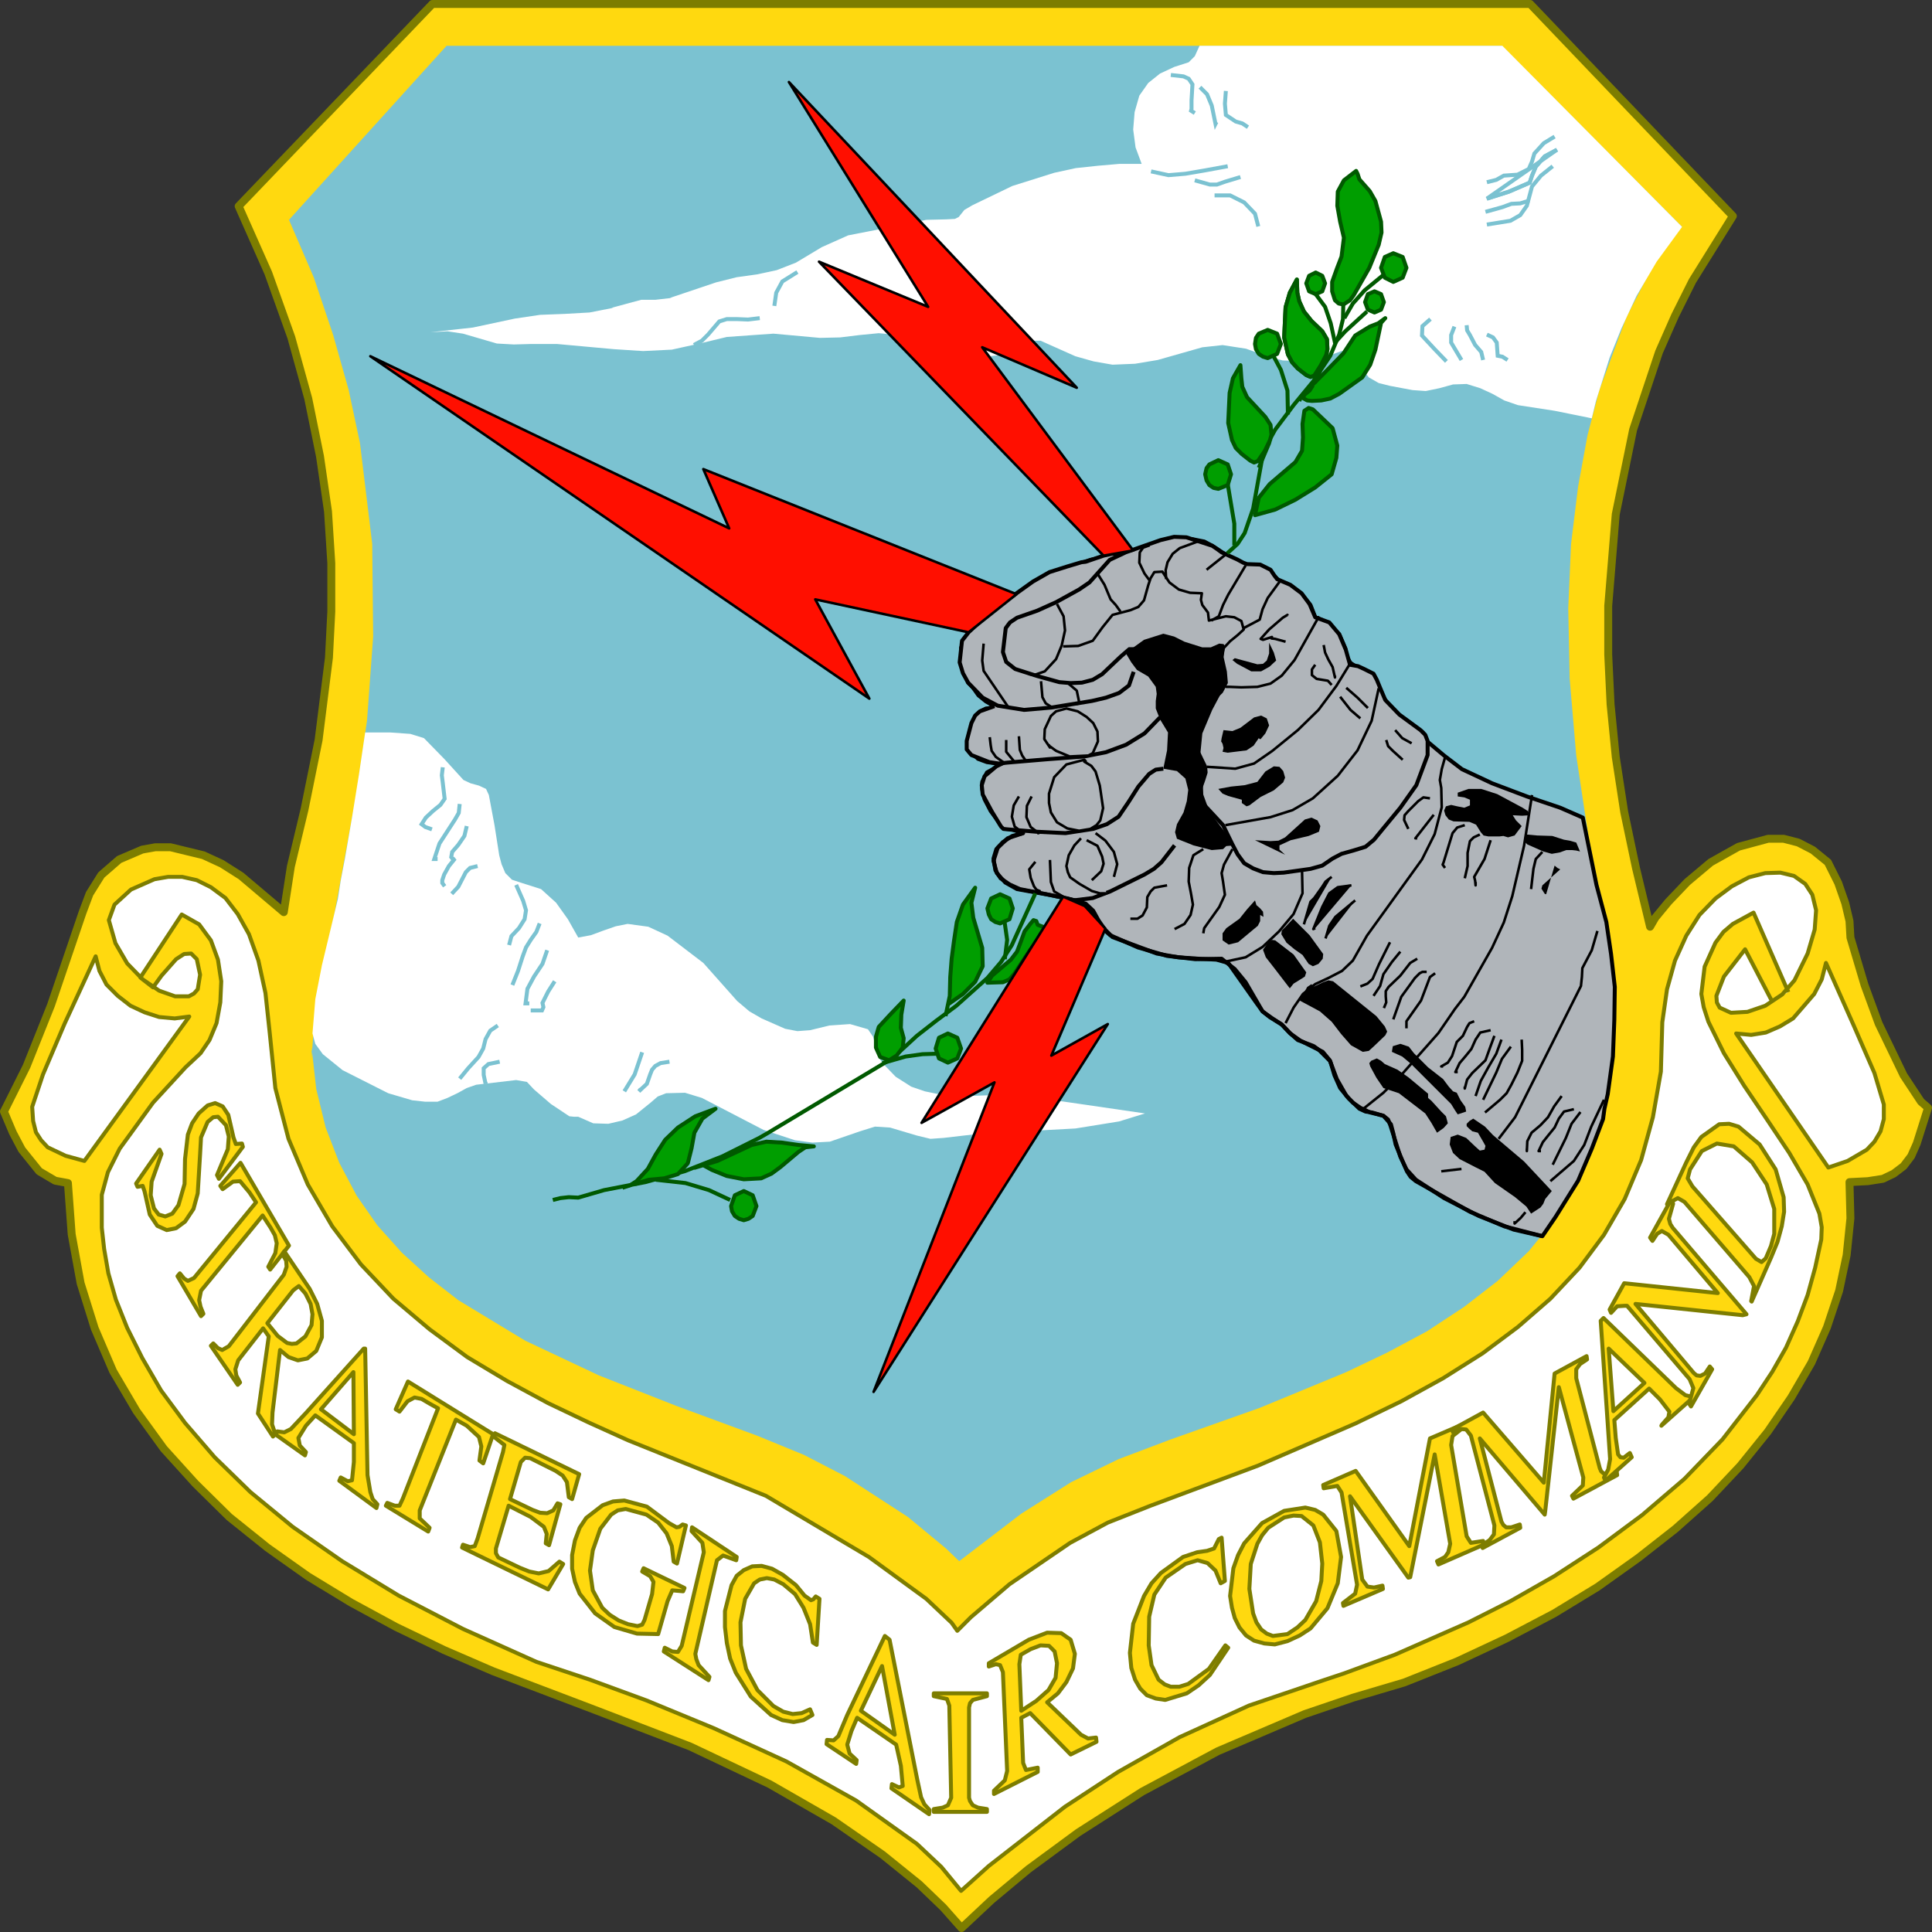 <?xml version="1.0" encoding="utf-8"?>
<!-- Generator: Adobe Illustrator 13.0.2, SVG Export Plug-In . SVG Version: 6.00 Build 14948)  -->
<!DOCTYPE svg PUBLIC "-//W3C//DTD SVG 1.1//EN" "http://www.w3.org/Graphics/SVG/1.1/DTD/svg11.dtd">
<svg version="1.1" id="Layer_1" xmlns="http://www.w3.org/2000/svg" xmlns:xlink="http://www.w3.org/1999/xlink" x="0px" y="0px"
	 width="488.013px" height="488.01px" viewBox="0 0 488.013 488.01" enable-background="new 0 0 488.013 488.01"
	 xml:space="preserve">
<rect x="0" y="0" width="488.013" height="488.01" fill="#333333" stroke="none"/>
<g>
	<polygon fill="#FFD90F" points="416.8,234.086 413.235,219.236 410.266,205.098 408.128,191.199 406.821,177.894 406.227,165.3 
		406.227,153.064 408.128,129.898 412.524,108.514 419.058,88.912 423.097,79.764 427.492,70.973 437.708,54.579 386.507,1 
		109.227,1 60.281,52.084 67.766,68.954 73.587,85.229 77.864,100.673 80.834,115.286 82.854,129.186 83.685,142.253 83.685,154.49 
		83.091,166.132 80.478,186.922 76.913,204.504 73.468,218.879 71.686,230.402 60.875,221.255 56.005,218.166 51.372,216.028 
		43.056,214.009 39.253,214.009 35.928,214.603 30.106,217.097 25.592,221.017 22.621,225.77 20.84,230.522 12.88,253.924 
		6.702,269.37 1,280.774 3.257,286.119 5.515,290.397 9.911,295.861 13.949,298.239 17.157,298.833 18.107,311.781 20.365,324.137 
		23.929,335.542 28.562,346.353 34.502,356.451 41.393,365.954 49.352,374.746 57.905,383.179 67.528,390.903 77.745,398.148 
		88.675,404.801 100.08,410.98 112.197,416.801 124.553,422.145 150.212,431.888 174.33,441.155 194.407,450.659 210.563,459.923 
		222.918,468.478 232.185,475.962 238.244,481.783 242.877,487.01 250.48,479.882 259.747,472.16 272.34,462.895 288.497,452.56 
		307.622,442.342 329.601,432.957 341.838,428.799 354.667,424.997 368.092,419.651 380.566,413.83 392.565,407.533 
		403.494,400.881 413.83,393.515 423.217,386.15 431.888,378.429 439.609,370.23 446.499,361.677 452.439,353.005 457.549,344.214 
		461.47,335.303 464.558,326.037 466.458,317.008 467.408,307.741 467.172,298.594 471.804,298.356 475.606,297.762 
		478.338,296.456 480.834,294.556 482.733,292.059 484.159,288.852 487.013,279.824 485.229,278.279 480.834,271.626 
		474.536,258.559 470.973,248.817 467.408,236.818 467.172,232.66 466.104,228.146 464.32,223.037 461.708,217.81 457.905,214.721 
		454.221,212.821 450.539,211.87 446.62,211.87 439.135,213.89 432.125,217.81 426.186,222.799 421.434,227.789 418.106,231.829 
		416.8,234.086 	"/>
	<polygon fill="none" stroke="#7D7D00" stroke-width="2" stroke-linejoin="round" points="416.8,234.086 413.235,219.236 
		410.266,205.098 408.128,191.199 406.821,177.894 406.227,165.3 406.227,153.064 408.128,129.898 412.524,108.514 419.058,88.912 
		423.097,79.764 427.492,70.973 437.708,54.579 386.507,1 109.227,1 60.281,52.084 67.766,68.954 73.587,85.229 77.864,100.673 
		80.834,115.286 82.854,129.186 83.685,142.253 83.685,154.49 83.091,166.132 80.478,186.922 76.913,204.504 73.468,218.879 
		71.686,230.402 60.875,221.255 56.005,218.166 51.372,216.028 43.056,214.009 39.253,214.009 35.928,214.603 30.106,217.097 
		25.592,221.017 22.621,225.77 20.84,230.522 12.88,253.924 6.702,269.37 1,280.774 3.257,286.119 5.515,290.397 9.911,295.861 
		13.949,298.239 17.157,298.833 18.107,311.781 20.365,324.137 23.929,335.542 28.562,346.353 34.502,356.451 41.393,365.954 
		49.352,374.746 57.905,383.179 67.528,390.903 77.745,398.148 88.675,404.801 100.08,410.98 112.197,416.801 124.553,422.145 
		150.212,431.888 174.33,441.155 194.407,450.659 210.563,459.923 222.918,468.478 232.185,475.962 238.244,481.783 242.877,487.01 
		250.48,479.882 259.747,472.16 272.34,462.895 288.497,452.56 307.622,442.342 329.601,432.957 341.838,428.799 354.667,424.997 
		368.092,419.651 380.566,413.83 392.565,407.533 403.494,400.881 413.83,393.515 423.217,386.15 431.888,378.429 439.609,370.23 
		446.499,361.677 452.439,353.005 457.549,344.214 461.47,335.303 464.558,326.037 466.458,317.008 467.408,307.741 
		467.172,298.594 471.804,298.356 475.606,297.762 478.338,296.456 480.834,294.556 482.733,292.059 484.159,288.852 
		487.013,279.824 485.229,278.279 480.834,271.626 474.536,258.559 470.973,248.817 467.408,236.818 467.172,232.66 
		466.104,228.146 464.32,223.037 461.708,217.81 457.905,214.721 454.221,212.821 450.539,211.87 446.62,211.87 439.135,213.89 
		432.125,217.81 426.186,222.799 421.434,227.789 418.106,231.829 416.8,234.086 	"/>
	<polygon fill="#FFFFFF" points="451.727,250.599 442.936,230.522 437.708,233.373 435.334,235.393 433.313,238.125 
		430.579,244.183 429.748,251.074 430.343,254.4 431.531,258.084 435.452,266.042 440.562,274.241 446.263,282.674 451.965,291.228 
		456.598,299.188 459.568,306.554 460.162,309.999 460.043,313.088 458.499,320.214 456.598,327.107 454.104,333.759 
		451.134,340.412 447.689,346.47 443.767,352.412 435.096,363.579 425.473,373.556 414.781,382.706 403.732,390.903 
		392.565,398.148 381.517,404.446 370.943,409.792 352.293,417.988 339.344,422.741 334.354,424.403 315.464,430.82 
		297.999,438.779 282.438,447.57 269.013,456.361 249.768,471.329 242.758,477.625 237.769,471.567 231.591,465.747 
		216.266,454.816 198.684,444.956 180.27,436.52 163.28,429.511 149.025,424.284 135.482,419.769 116.949,411.455 100.673,403.02 
		86.417,394.346 73.943,385.673 63.251,376.884 54.223,368.092 46.738,359.419 40.68,351.223 35.928,343.025 32.126,335.422 
		29.275,328.294 27.374,321.642 26.305,315.464 25.71,310.119 25.71,301.802 27.255,296.1 30.226,290.161 38.66,278.517 
		46.856,269.606 50.658,266.042 52.917,262.716 54.698,258.44 55.648,253.212 55.885,247.866 55.054,242.403 53.272,237.531 
		50.303,233.491 45.907,230.997 35.453,246.916 38.66,249.41 40.798,246.442 44.48,242.283 46.5,240.976 48.283,240.857 
		49.708,242.283 50.54,246.204 49.945,249.887 48.996,250.956 47.689,251.668 44.243,251.668 40.204,250.243 36.046,247.392 
		32.126,243.351 29.156,238.243 27.493,232.422 28.918,228.502 33.077,224.7 39.016,222.086 42.462,221.493 46.025,221.493 
		49.708,222.325 53.272,224.106 56.955,226.839 60.044,230.878 62.895,235.986 65.271,242.639 67.053,250.837 68.122,260.815 
		69.548,274.833 72.874,287.664 77.745,299.188 83.922,309.76 91.17,319.383 99.367,328.055 108.514,335.778 118.018,342.789 
		128.116,348.847 138.452,354.43 148.668,359.301 158.648,363.815 193.457,377.833 219.473,393.279 233.967,403.851 240.382,409.91 
		241.808,411.928 245.253,408.483 254.994,400.168 270.32,389.714 279.823,384.606 290.635,380.328 317.721,370.23 342.432,359.538 
		353.955,353.956 364.528,348.132 374.508,341.836 383.417,335.184 391.615,328.055 398.98,320.214 405.158,311.9 410.385,302.871 
		414.544,293.011 417.513,282.201 419.532,270.676 419.889,258.202 421.077,249.887 423.097,242.639 425.949,236.343 
		429.275,231.116 433.313,226.958 437.472,223.869 441.748,221.612 445.906,220.543 449.708,220.423 453.153,221.255 
		456.004,223.275 457.785,226.008 458.737,229.928 458.38,234.798 456.598,240.857 453.272,247.629 450.184,251.192 
		445.906,254.044 441.393,255.587 437.235,255.826 434.382,254.52 433.671,253.212 433.551,251.549 435.452,246.678 440.8,239.789 
		447.569,252.857 	"/>
	<g>
		<polyline fill="none" stroke="#7D7D00" stroke-linejoin="round" points="451.727,250.599 442.936,230.522 437.708,233.373 
			435.334,235.393 433.313,238.125 430.579,244.183 429.748,251.074 430.343,254.4 431.531,258.084 435.452,266.042 
			440.562,274.241 446.263,282.674 451.965,291.228 456.598,299.188 459.568,306.554 460.162,309.999 460.043,313.088 
			458.499,320.214 456.598,327.107 454.104,333.759 451.134,340.412 447.689,346.47 443.767,352.412 435.096,363.579 
			425.473,373.556 414.781,382.706 403.732,390.903 392.565,398.148 381.517,404.446 370.943,409.792 352.293,417.988 
			339.344,422.741 334.354,424.403 315.464,430.82 297.999,438.779 282.438,447.57 269.013,456.361 249.768,471.329 
			242.758,477.625 237.769,471.567 231.591,465.747 216.266,454.816 198.684,444.956 180.27,436.52 163.28,429.511 149.025,424.284 
			135.482,419.769 116.949,411.455 100.673,403.02 86.417,394.346 73.943,385.673 63.251,376.884 54.223,368.092 46.738,359.419 
			40.68,351.223 35.928,343.025 32.126,335.422 29.275,328.294 27.374,321.642 26.305,315.464 25.71,310.119 25.71,301.802 
			27.255,296.1 30.226,290.161 38.66,278.517 46.856,269.606 50.658,266.042 52.917,262.716 54.698,258.44 55.648,253.212 
			55.885,247.866 55.054,242.403 53.272,237.531 50.303,233.491 45.907,230.997 35.453,246.916 38.66,249.41 40.798,246.442 
			44.48,242.283 46.5,240.976 48.283,240.857 49.708,242.283 50.54,246.204 49.945,249.887 48.996,250.956 47.689,251.668 
			44.243,251.668 40.204,250.243 36.046,247.392 32.126,243.351 29.156,238.243 27.493,232.422 28.918,228.502 33.077,224.7 
			39.016,222.086 42.462,221.493 46.025,221.493 49.708,222.325 53.272,224.106 56.955,226.839 60.044,230.878 62.895,235.986 
			65.271,242.639 67.053,250.837 68.122,260.815 69.548,274.833 72.874,287.664 77.745,299.188 83.922,309.76 91.17,319.383 
			99.367,328.055 108.514,335.778 118.018,342.789 128.116,348.847 138.452,354.43 148.668,359.301 158.648,363.815 
			193.457,377.833 219.473,393.279 233.967,403.851 240.382,409.91 241.808,411.928 245.253,408.483 254.994,400.168 
			270.32,389.714 279.823,384.606 290.635,380.328 317.721,370.23 342.432,359.538 353.955,353.956 364.528,348.132 
			374.508,341.836 383.417,335.184 391.615,328.055 398.98,320.214 405.158,311.9 410.385,302.871 414.544,293.011 417.513,282.201 
			419.532,270.676 419.889,258.202 421.077,249.887 423.097,242.639 425.949,236.343 429.275,231.116 433.313,226.958 
			437.472,223.869 441.748,221.612 445.906,220.543 449.708,220.423 453.153,221.255 456.004,223.275 457.785,226.008 
			458.737,229.928 458.38,234.798 456.598,240.857 453.272,247.629 450.184,251.192 445.906,254.044 441.393,255.587 
			437.235,255.826 434.382,254.52 433.671,253.212 433.551,251.549 435.452,246.678 440.8,239.789 447.569,252.857 		"/>
	</g>
	<polygon fill="#FFFFFF" stroke="#7D7D00" stroke-linejoin="round" points="438.539,261.053 442.342,261.41 446.026,260.815 
		449.589,259.271 452.917,257.252 458.262,251.074 460.162,247.392 461.231,243.234 468.239,259.033 473.467,271.033 
		475.844,278.993 475.844,282.674 475.013,285.764 473.467,288.378 471.567,290.397 466.697,293.248 461.825,294.911 	"/>
	<polygon fill="#FFFFFF" stroke="#7D7D00" stroke-linejoin="round" points="47.807,256.777 44.125,257.252 40.204,256.896 
		36.521,255.707 32.958,254.044 29.75,251.549 26.899,248.698 25.117,245.252 24.166,241.569 16.325,258.559 10.861,271.388 
		8.128,279.586 8.366,283.151 9.079,286 10.386,288.02 12.049,289.802 16.563,291.943 21.315,293.248 	"/>
	<polygon fill="#7BC2D1" points="78.695,264.499 79.883,275.072 82.259,284.814 85.705,293.722 90.1,302.039 95.328,309.524 
		101.505,316.416 108.276,322.591 115.761,328.414 132.631,338.629 151.282,347.42 170.885,355.142 191.199,362.628 
		203.079,367.498 213.415,372.844 229.334,383.179 238.957,391.139 242.283,394.346 257.965,382.347 270.558,374.387 
		282.557,368.568 295.743,363.579 318.197,355.619 340.055,346.589 350.51,341.6 360.489,336.254 369.875,330.076 378.308,323.542 
		386.149,316.057 392.922,307.741 398.624,298.475 402.901,288.259 406.106,276.735 407.771,264.26 407.89,250.361 406.106,235.155 
		401.356,212.107 398.148,190.843 396.486,171.359 396.129,153.658 396.843,137.382 398.624,122.889 401,109.939 403.971,98.535 
		410.861,80.002 417.513,67.172 422.74,59.687 424.88,57.312 379.378,11.573 112.791,11.573 72.994,55.529 79.29,70.142 
		84.161,84.635 88.081,98.535 90.932,111.959 94.021,137.382 94.258,160.786 92.714,181.932 89.981,200.822 84.517,230.64 
		79.883,251.43 78.695,267.35 	"/>
	<polygon fill="#FFFFFF" points="92.239,185.021 98.653,185.021 103.643,185.378 107.089,186.447 112.197,191.674 117.067,197.02 
		118.85,197.852 120.988,198.446 122.771,199.277 123.483,200.822 124.908,208.425 126.097,216.028 126.69,218.285 127.641,220.543 
		129.304,222.206 131.443,222.918 136.67,224.582 140.472,228.026 143.441,232.185 146.055,236.818 149.263,236.224 
		152.471,235.036 155.559,233.967 158.529,233.373 163.756,234.086 168.627,236.343 177.656,243.234 186.209,252.857 
		189.298,255.469 192.387,257.252 198.327,259.865 201.417,260.46 204.624,260.222 209.495,259.033 214.722,258.678 
		219.235,259.983 220.543,261.884 221.255,264.499 221.849,266.875 222.918,268.539 226.245,271.982 230.166,274.479 
		233.611,275.665 237.056,276.378 244.065,276.854 251.074,276.616 258.202,276.735 273.765,278.993 289.208,281.25 
		282.677,283.268 271.626,285.051 260.578,285.645 249.648,286.119 238.363,287.427 235.036,287.664 231.591,286.833 
		224.82,284.814 221.018,284.576 217.216,285.764 209.613,288.378 205.217,288.616 200.821,288.02 192.862,285.407 177.299,277.33 
		173.022,276.023 168.271,276.142 166.132,276.973 164.35,278.517 160.667,281.487 157.222,283.032 153.658,283.863 
		149.857,283.744 146.055,282.082 144.985,282.082 143.798,281.961 139.165,278.873 134.888,275.191 133.106,273.29 
		130.374,272.814 120.275,274.001 117.899,274.833 115.523,276.142 113.028,277.33 110.534,278.279 107.327,278.279 
		104.118,277.924 98.06,276.142 86.536,270.32 81.547,266.281 79.646,263.667 78.933,261.053 79.646,252.381 81.309,243.829 
		85.348,227.077 86.062,222.444 87.13,216.859 88.912,206.524 90.694,195.476 92.239,185.021 	"/>
	<polygon fill="none" points="92.239,185.021 98.653,185.021 103.643,185.378 107.089,186.447 112.197,191.674 117.067,197.02 
		118.85,197.852 120.988,198.446 122.771,199.277 123.483,200.822 124.908,208.425 126.097,216.028 126.69,218.285 127.641,220.543 
		129.304,222.206 131.443,222.918 136.67,224.582 140.472,228.026 143.441,232.185 146.055,236.818 149.263,236.224 
		152.471,235.036 155.559,233.967 158.529,233.373 163.756,234.086 168.627,236.343 177.656,243.234 186.209,252.857 
		189.298,255.469 192.387,257.252 198.327,259.865 201.417,260.46 204.624,260.222 209.495,259.033 214.722,258.678 
		219.235,259.983 220.543,261.884 221.255,264.499 221.849,266.875 222.918,268.539 226.245,271.982 230.166,274.479 
		233.611,275.665 237.056,276.378 244.065,276.854 251.074,276.616 258.202,276.735 273.765,278.993 289.208,281.25 
		282.677,283.268 271.626,285.051 260.578,285.645 249.648,286.119 238.363,287.427 235.036,287.664 231.591,286.833 
		224.82,284.814 221.018,284.576 217.216,285.764 209.613,288.378 205.217,288.616 200.821,288.02 192.862,285.407 177.299,277.33 
		173.022,276.023 168.271,276.142 166.132,276.973 164.35,278.517 160.667,281.487 157.222,283.032 153.658,283.863 
		149.857,283.744 146.055,282.082 144.985,282.082 143.798,281.961 139.165,278.873 134.888,275.191 133.106,273.29 
		130.374,272.814 120.275,274.001 117.899,274.833 115.523,276.142 113.028,277.33 110.534,278.279 107.327,278.279 
		104.118,277.924 98.06,276.142 86.536,270.32 81.547,266.281 79.646,263.667 78.933,261.053 79.646,252.381 81.309,243.829 
		85.348,227.077 86.062,222.444 87.13,216.859 88.912,206.524 90.694,195.476 92.239,185.021 	"/>
	<g>
		<polyline fill="none" stroke="#7BC2D1" points="111.84,193.813 111.603,195.832 111.84,197.733 112.316,201.772 111.247,203.316 
			109.346,204.861 107.564,206.524 106.494,208.187 107.445,208.9 109.107,209.494 		"/>
	</g>
	<g>
		<polyline fill="none" stroke="#7BC2D1" points="116.117,203.079 115.879,205.335 114.93,207 111.009,213.058 109.703,216.979 
			110.534,216.979 		"/>
	</g>
	<g>
		<polyline fill="none" stroke="#7BC2D1" points="117.899,208.663 117.306,211.158 115.761,213.414 114.217,215.196 
			113.979,216.503 114.454,217.097 114.93,216.859 113.385,218.761 112.197,220.899 111.721,222.325 111.721,223.037 
			112.316,223.869 		"/>
	</g>
	<g>
		<polyline fill="none" stroke="#7BC2D1" points="120.632,218.761 118.73,219.236 117.662,220.305 115.761,223.988 114.099,225.77 
					"/>
	</g>
	<g>
		<polyline fill="none" stroke="#7BC2D1" points="116.117,272.458 118.256,269.844 120.87,266.993 122.057,264.856 122.651,262.48 
			123.839,260.341 125.74,259.033 		"/>
	</g>
	<g>
		<polyline fill="none" stroke="#7BC2D1" points="126.216,268.182 123.364,268.775 122.177,269.844 122.177,271.507 
			122.651,273.765 122.651,273.29 		"/>
	</g>
	<g>
		<polyline fill="none" stroke="#7BC2D1" points="130.374,223.513 132.155,227.552 132.868,229.928 132.512,232.185 
			131.086,234.442 129.186,236.462 128.591,238.719 		"/>
	</g>
	<g>
		<polyline fill="none" stroke="#7BC2D1" points="136.313,233.253 135.482,235.393 134.056,237.412 132.868,239.313 
			132.036,241.569 130.849,245.252 129.423,248.817 		"/>
	</g>
	<g>
		<polyline fill="none" stroke="#7BC2D1" points="138.214,240.025 137.026,243.47 134.888,246.678 133.225,249.767 132.749,253.451 
			133.7,253.451 		"/>
	</g>
	<g>
		<polyline fill="none" stroke="#7BC2D1" points="140.115,247.866 138.452,250.48 137.026,253.332 137.264,254.4 136.907,255.233 
			134.056,255.233 		"/>
	</g>
	<g>
		<polyline fill="none" stroke="#7BC2D1" points="162.211,265.805 160.312,271.388 157.698,275.665 		"/>
	</g>
	<g>
		<polyline fill="none" stroke="#7BC2D1" points="169.103,268.182 166.845,268.539 165.539,269.25 164.707,270.202 164.231,271.388 
			163.4,273.765 161.38,275.665 161.855,275.072 		"/>
	</g>
	<polygon fill="#B0B5BA" points="285.526,140.234 280.417,140.353 275.428,141.422 266.757,144.273 259.034,148.906 
		251.193,154.372 247.51,157.223 244.184,160.786 242.758,163.637 242.758,166.845 243.471,169.696 244.54,172.429 245.729,173.616 
		247.153,175.636 249.055,177.18 251.193,178.369 251.074,178.369 250.48,178.962 249.055,178.962 247.867,179.557 245.966,181.813 
		245.135,184.071 244.54,187.159 245.253,189.892 247.035,191.674 249.293,192.506 254.52,193.218 251.668,193.813 249.293,195.119 
		248.104,197.495 248.104,199.396 248.698,201.891 250.242,204.861 252.262,207.594 255.113,209.376 258.44,210.445 
		255.707,211.158 253.331,212.702 251.668,214.484 250.955,216.859 251.431,219.83 252.738,221.85 254.994,223.393 257.607,224.582 
		264.38,225.889 271.626,227.433 274.24,228.859 276.142,231.473 278.043,234.086 280.417,236.224 287.427,239.313 294.794,241.451 
		301.923,242.283 308.574,242.166 311.899,244.779 314.633,248.105 318.908,255.469 321.402,257.252 323.779,258.795 
		325.798,260.934 327.819,262.716 330.671,263.786 331.856,264.26 333.165,265.21 336.016,268.063 337.086,271.626 338.513,274.833 
		340.648,277.447 343.381,280.06 344.927,280.774 346.59,281.011 349.439,281.842 351.341,283.983 351.936,286.239 352.531,289.09 
		354.313,293.367 355.381,295.861 356.329,297.287 357.638,298.356 371.3,306.078 379.971,309.76 389.594,312.257 392.922,307.385 
		398.624,298.239 402.069,290.161 404.921,282.674 405.275,280.06 406.106,276.378 407.415,266.875 407.771,257.608 407.89,249.292 
		406.94,240.976 405.752,232.898 403.257,223.513 399.812,206.524 394.109,204.029 385.675,201.178 376.884,197.852 369.28,194.288 
		364.767,190.843 360.371,187.159 360.014,186.09 359.421,185.021 352.531,179.913 350.985,178.369 349.439,176.111 
		346.113,170.884 343.739,169.222 341.125,167.439 340.176,165.895 339.816,163.756 338.274,160.192 333.996,156.628 
		332.216,155.916 331.025,152.827 328.89,150.213 326.157,147.956 322.948,146.53 320.93,144.511 317.721,143.322 314.276,142.609 
		309.999,140.353 306.198,137.857 304.179,136.789 301.208,136.195 297.763,136.075 294.317,136.432 281.368,140.708 	"/>
	<g>
		<polyline fill="none" stroke="#000000" stroke-linejoin="round" points="285.526,140.234 280.417,140.353 275.428,141.422 
			266.757,144.273 259.034,148.906 251.193,154.372 247.51,157.223 244.184,160.786 242.758,163.637 242.758,166.845 
			243.471,169.696 244.54,172.429 245.729,173.616 247.153,175.636 249.055,177.18 251.193,178.369 251.074,178.369 250.48,178.962 
			249.055,178.962 247.867,179.557 245.966,181.813 245.135,184.071 244.54,187.159 245.253,189.892 247.035,191.674 
			249.293,192.506 254.52,193.218 251.668,193.813 249.293,195.119 248.104,197.495 248.104,199.396 248.698,201.891 
			250.242,204.861 252.262,207.594 255.113,209.376 258.44,210.445 255.707,211.158 253.331,212.702 251.668,214.484 
			250.955,216.859 251.431,219.83 252.738,221.85 254.994,223.393 257.607,224.582 264.38,225.889 271.626,227.433 274.24,228.859 
			276.142,231.473 278.043,234.086 280.417,236.224 287.427,239.313 294.794,241.451 301.923,242.283 308.574,242.166 
			311.899,244.779 314.633,248.105 318.908,255.469 321.402,257.252 323.779,258.795 325.798,260.934 327.819,262.716 
			330.671,263.786 331.856,264.26 333.165,265.21 336.016,268.063 337.086,271.626 338.513,274.833 340.648,277.447 343.381,280.06 
			344.927,280.774 346.59,281.011 349.439,281.842 351.341,283.983 351.936,286.239 352.531,289.09 354.313,293.367 
			355.381,295.861 356.329,297.287 357.638,298.356 371.3,306.078 379.971,309.76 389.594,312.257 392.922,307.385 398.624,298.239 
			402.069,290.161 404.921,282.674 405.275,280.06 406.106,276.378 407.415,266.875 407.771,257.608 407.89,249.292 406.94,240.976 
			405.752,232.898 403.257,223.513 399.812,206.524 394.109,204.029 385.675,201.178 376.884,197.852 369.28,194.288 
			364.767,190.843 360.371,187.159 360.014,186.09 359.421,185.021 352.531,179.913 350.985,178.369 349.439,176.111 
			346.113,170.884 343.739,169.222 341.125,167.439 340.176,165.895 339.816,163.756 338.274,160.192 333.996,156.628 
			332.216,155.916 331.025,152.827 328.89,150.213 326.157,147.956 322.948,146.53 320.93,144.511 317.721,143.322 314.276,142.609 
			309.999,140.353 306.198,137.857 304.179,136.789 301.208,136.195 297.763,136.075 294.317,136.432 281.368,140.708 		"/>
	</g>
	<g>
		<polyline fill="none" stroke="#000000" stroke-linejoin="round" points="389.594,312.257 382.348,310.592 373.557,307.147 
			364.767,302.634 357.638,298.001 355.262,295.387 353.717,292.18 351.223,284.338 350.63,282.793 349.439,281.842 
			346.113,281.011 343.619,279.824 341.718,278.517 340.055,276.735 337.681,272.578 335.897,267.824 334.117,265.687 
			331.264,264.26 328.413,262.835 325.918,261.053 323.779,258.795 320.691,256.896 318.908,255.469 317.365,253.332 
			310.237,243.234 307.267,242.403 302.754,242.166 297.526,241.807 292.18,240.857 281.012,236.7 278.992,234.68 277.448,232.422 
			276.142,230.046 274.24,228.264 269.726,226.958 264.854,226.008 256.896,224.582 253.926,222.918 251.787,220.543 
			250.955,217.454 252.025,214.127 254.52,211.751 258.44,210.445 		"/>
	</g>
	<polygon fill="#B0B5BA" points="293.842,194.168 291.94,194.407 290.278,195.476 287.545,198.684 285.051,202.604 282.557,206.286 
		279.585,208.187 276.142,209.376 269.132,210.445 261.767,210.088 254.52,209.494 253.449,209.376 252.856,208.782 250.6,205.098 
		248.223,200.703 247.986,198.326 248.698,196.07 251.668,193.575 255.113,191.912 	"/>
	<g>
		<polyline fill="none" stroke="#000000" stroke-linejoin="round" points="293.842,194.168 291.94,194.407 290.278,195.476 
			287.545,198.684 285.051,202.604 282.557,206.286 279.585,208.187 276.142,209.376 269.132,210.445 261.767,210.088 
			254.52,209.494 253.449,209.376 252.856,208.782 250.6,205.098 248.223,200.703 247.986,198.326 248.698,196.07 251.668,193.575 
			255.113,191.912 		"/>
	</g>
	<polygon fill="#B0B5BA" points="293.011,181.22 289.09,185.258 284.457,188.11 279.349,190.011 273.884,191.08 264.38,191.793 
		254.52,192.625 252.262,192.862 249.887,192.506 245.371,190.724 244.184,189.299 244.184,187.159 245.371,182.645 
		246.322,180.745 247.51,179.676 251.193,178.369 	"/>
	<g>
		<polyline fill="none" stroke="#000000" stroke-linejoin="round" points="293.011,181.22 289.09,185.258 284.457,188.11 
			279.349,190.011 273.884,191.08 264.38,191.793 254.52,192.625 252.262,192.862 249.887,192.506 245.371,190.724 244.184,189.299 
			244.184,187.159 245.371,182.645 246.322,180.745 247.51,179.676 251.193,178.369 		"/>
	</g>
	<polygon fill="#B0B5BA" points="286.358,169.696 285.171,173.141 282.677,175.042 279.349,176.229 275.784,177.062 
		265.567,178.725 258.678,179.318 252.025,178.249 248.223,176.229 244.54,172.429 243.233,170.053 242.402,167.32 242.996,161.855 
		244.659,159.717 248.58,156.034 252.618,152.827 260.935,146.886 265.093,144.511 269.606,143.084 273.171,142.016 274.24,141.897 
		278.754,140.353 280.894,139.877 283.388,139.877 	"/>
	<g>
		<polyline fill="none" stroke="#000000" stroke-linejoin="round" points="286.358,169.696 285.171,173.141 282.677,175.042 
			279.349,176.229 275.784,177.062 265.567,178.725 258.678,179.318 252.025,178.249 248.223,176.229 244.54,172.429 
			243.233,170.053 242.402,167.32 242.996,161.855 244.659,159.717 248.58,156.034 252.618,152.827 260.935,146.886 
			265.093,144.511 269.606,143.084 273.171,142.016 274.24,141.897 278.754,140.353 280.894,139.877 283.388,139.877 		"/>
	</g>
	<g>
		<polyline fill="none" stroke="#000000" stroke-linejoin="round" points="271.151,227.433 276.021,226.839 280.417,225.175 
			289.09,220.899 291.466,219.473 293.367,217.81 296.693,213.534 		"/>
	</g>
	<polygon fill="#B0B5BA" stroke="#000000" stroke-width="0.648" stroke-linejoin="round" points="273.884,192.386 275.666,193.457 
		276.735,194.881 277.804,198.446 278.636,204.148 277.922,207.236 276.973,208.425 275.428,209.376 272.577,209.85 
		269.606,209.256 266.993,207.712 265.449,205.217 264.974,202.841 264.974,200.466 266.281,196.308 269.369,193.099 
		273.884,191.912 274.24,192.268 	"/>
	<polygon fill="#B0B5BA" points="274.479,191.08 276.021,190.248 277.329,187.278 277.211,184.784 276.142,182.645 274.479,181.101 
		272.222,179.676 269.369,178.962 266.757,179.676 265.449,180.863 263.905,184.189 263.786,186.685 265.212,188.823 
		264.974,188.229 264.974,188.348 266.757,189.654 270.201,191.08 274.953,190.843 	"/>
	<g>
		<polyline fill="none" stroke="#000000" stroke-width="0.648" stroke-linejoin="round" points="274.479,191.08 276.021,190.248 
			277.329,187.278 277.211,184.784 276.142,182.645 274.479,181.101 272.222,179.676 269.369,178.962 266.757,179.676 
			265.449,180.863 263.905,184.189 263.786,186.685 265.212,188.823 264.974,188.229 264.974,188.348 266.757,189.654 
			270.201,191.08 274.953,190.843 		"/>
	</g>
	<g>
		<polyline fill="none" stroke="#000000" stroke-width="0.648" stroke-linejoin="round" points="262.954,172.072 263.311,176.111 
			264.143,177.656 265.806,178.725 		"/>
	</g>
	<g>
		<polyline fill="none" stroke="#000000" stroke-width="0.648" stroke-linejoin="round" points="269.726,172.547 271.984,174.449 
			272.577,177.3 272.222,177.775 271.626,177.775 		"/>
	</g>
	<g>
		<polyline fill="none" stroke="#000000" stroke-width="0.648" stroke-linejoin="round" points="248.461,162.568 248.104,166.845 
			248.461,169.459 254.757,178.725 		"/>
	</g>
	<g>
		<polyline fill="none" stroke="#000000" stroke-width="0.648" stroke-linejoin="round" points="257.371,185.972 257.607,189.417 
			258.202,190.843 259.271,192.386 		"/>
	</g>
	<g>
		<polyline fill="none" stroke="#000000" stroke-width="0.648" stroke-linejoin="round" points="254.162,186.922 254.162,189.892 
			256.301,192.506 		"/>
	</g>
	<g>
		<polyline fill="none" stroke="#000000" stroke-width="0.648" stroke-linejoin="round" points="250.005,186.209 250.242,188.229 
			250.48,189.654 251.549,191.199 253.568,192.625 		"/>
	</g>
	<polygon fill="#B0B5BA" points="273.053,211.751 271.389,213.534 269.963,216.028 269.369,218.761 269.726,220.305 270.32,221.612 
		272.695,223.275 275.784,225.057 277.804,225.651 279.585,225.651 	"/>
	<g>
		<polyline fill="none" stroke="#000000" stroke-width="0.648" stroke-linejoin="round" points="273.053,211.751 271.389,213.534 
			269.963,216.028 269.369,218.761 269.726,220.305 270.32,221.612 272.695,223.275 275.784,225.057 277.804,225.651 
			279.585,225.651 		"/>
	</g>
	<g>
		<polyline fill="none" stroke="#000000" stroke-width="0.648" stroke-linejoin="round" points="275.784,222.325 278.161,220.067 
			278.754,218.166 278.398,216.385 277.211,213.652 274.479,212.227 		"/>
	</g>
	<g>
		<polyline fill="none" stroke="#000000" stroke-width="0.648" stroke-linejoin="round" points="276.735,210.445 279.229,212.345 
			281.368,215.196 282.2,218.285 281.368,221.493 		"/>
	</g>
	<g>
		<polyline fill="none" stroke="#000000" stroke-width="0.648" stroke-linejoin="round" points="265.212,217.216 265.449,222.799 
			266.281,225.175 268.538,226.482 268.063,226.482 267.943,226.008 		"/>
	</g>
	<g>
		<polyline fill="none" stroke="#000000" stroke-width="0.648" stroke-linejoin="round" points="261.528,217.691 259.985,219.592 
			260.341,221.73 261.172,223.869 261.767,224.7 262.836,225.175 		"/>
	</g>
	<g>
		<polyline fill="none" stroke="#000000" stroke-width="0.648" stroke-linejoin="round" points="260.578,201.178 259.39,203.554 
			259.271,206.405 260.341,208.9 262.36,210.445 262.003,210.445 		"/>
	</g>
	<g>
		<polyline fill="none" stroke="#000000" stroke-width="0.648" stroke-linejoin="round" points="257.371,201.178 256.063,203.436 
			255.59,206.286 256.301,208.782 258.44,210.445 		"/>
	</g>
	<g>
		<polyline fill="none" stroke="#000000" stroke-width="0.648" stroke-linejoin="round" points="303.585,149.856 302.516,148.431 
			302.039,147.836 302.156,147.124 307.86,141.303 		"/>
	</g>
	<g>
		<polyline fill="none" stroke="#000000" stroke-width="0.648" stroke-linejoin="round" points="311.307,214.484 309.167,218.403 
			308.574,220.543 308.93,222.681 309.405,226.008 307.981,229.096 304.179,234.442 303.939,235.749 		"/>
	</g>
	<g>
		<polyline fill="none" stroke="#000000" stroke-width="0.648" stroke-linejoin="round" points="303.939,214.484 301.445,216.028 
			300.377,219.236 300.258,222.681 300.853,225.77 301.325,228.502 300.732,231.116 299.189,233.373 296.693,234.68 		"/>
	</g>
	<g>
		<polyline fill="none" stroke="#000000" stroke-width="0.648" stroke-linejoin="round" points="294.794,223.632 291.585,224.226 
			290.635,225.175 289.803,226.602 289.685,229.215 288.615,231.235 287.307,232.066 285.526,232.066 		"/>
	</g>
	<g>
		<polyline fill="none" stroke="#000000" stroke-width="0.648" stroke-linejoin="round" points="309.644,242.877 314.633,241.807 
			318.908,239.194 323.067,235.273 326.75,230.878 329.007,225.651 328.89,220.067 		"/>
	</g>
	<g>
		<polyline fill="none" stroke="#000000" stroke-width="0.648" stroke-linejoin="round" points="365.004,191.317 364.171,194.288 
			363.696,197.02 364.053,199.04 364.171,203.911 362.391,210.682 359.183,217.097 345.282,236.343 341.718,242.639 
			338.985,245.252 335.541,247.035 332.216,248.579 329.126,251.074 326.75,254.52 324.73,258.44 		"/>
	</g>
	<g>
		<polyline fill="none" stroke="#000000" stroke-width="0.648" stroke-linejoin="round" points="386.981,200.822 384.962,213.652 
			381.992,226.363 379.854,233.016 376.884,239.433 369.875,251.787 367.498,254.875 363.34,260.934 354.194,271.269 
			349.439,276.023 344.094,280.299 		"/>
	</g>
	<g>
		<polyline fill="none" stroke="#000000" stroke-width="0.648" stroke-linejoin="round" points="403.494,235.155 402.069,240.025 
			399.693,244.541 399.575,246.796 399.337,249.055 382.704,282.201 378.547,287.664 		"/>
	</g>
	<polygon points="372.131,282.557 375.103,284.576 377.121,286.715 384.962,293.367 391.971,300.851 390.308,302.871 
		389.832,304.06 389.121,305.01 386.744,306.554 385.557,304.772 382.704,302.397 377.597,298.833 374.982,295.98 372.608,294.792 
		368.686,292.774 367.022,291.228 366.19,289.09 366.43,287.189 368.213,286.596 370.348,287.427 372.608,289.565 373.794,290.634 
		374.982,290.397 375.221,289.447 374.627,288.378 373.319,286.119 371.894,285.764 371.063,285.051 370.469,284.457 
		370.469,283.863 371.18,283.151 	"/>
	<polygon points="346.113,269.37 347.658,272.22 349.439,274.833 351.223,275.428 353.362,276.142 360.014,281.25 361.557,283.625 
		362.985,286.119 364.648,284.933 365.716,283.744 365.241,281.961 364.053,280.774 361.557,278.041 360.726,277.33 360.726,276.26 
		355.736,272.103 353.004,270.202 349.798,268.775 348.847,267.943 347.776,267.35 346.353,267.943 345.875,268.539 	"/>
	<polygon points="351.579,265.687 354.194,266.875 356.329,268.656 366.55,278.873 367.498,280.418 368.213,281.487 
		370.348,280.774 370.111,279.586 368.924,277.924 367.974,276.023 367.022,275.665 365.952,274.479 364.528,272.578 
		360.726,269.606 357.163,266.042 355.856,264.379 353.717,263.667 351.816,264.26 	"/>
	<polygon points="328.295,252.737 333.402,255.469 336.373,258.084 338.749,261.172 341.243,264.022 344.212,265.687 
		345.758,265.449 347.065,264.26 349.916,261.528 350.392,260.579 349.798,259.271 347.658,256.658 336.729,247.866 
		335.541,247.629 334.235,248.105 331.739,249.292 331.264,248.579 330.193,249.292 	"/>
	<polygon fill="none" stroke="#000000" stroke-width="0.648" stroke-linejoin="round" points="333.047,250.48 335.421,253.451 
		338.393,255.826 342.193,260.815 343.976,262.243 346.113,261.646 346.707,259.271 344.927,257.37 342.193,255.587 
		339.937,253.451 335.779,250.243 334.59,250.243 	"/>
	<polygon points="319.028,239.906 319.739,241.807 321.879,244.541 325.798,249.648 326.75,248.461 328.295,247.509 
		329.601,246.678 329.957,245.61 326.75,241.095 322.116,237.531 321.285,237.412 320.335,238.006 	"/>
	<polygon points="323.662,235.986 324.967,238.125 326.988,239.789 329.007,241.214 330.553,243.47 331.622,244.066 333.047,243.47 
		334.117,242.166 334.235,240.976 330.789,236.224 326.63,232.066 324.73,234.086 323.779,235.036 	"/>
	<polygon points="318.315,231.116 318.315,232.66 317.721,233.849 312.731,238.006 310.355,238.6 308.813,237.531 308.813,235.749 
		309.762,234.442 313.088,232.066 314.989,229.69 317.007,227.433 317.365,228.622 318.315,229.453 319.028,230.284 
		319.146,231.591 	"/>
	<g>
		<polyline fill="none" stroke="#000000" stroke-width="0.648" stroke-linejoin="round" points="362.509,245.846 361.202,246.796 
			358.944,252.737 355.262,257.963 355.262,259.747 		"/>
	</g>
	<g>
		<polyline fill="none" stroke="#000000" stroke-width="0.648" stroke-linejoin="round" points="360.371,245.491 359.301,245.491 
			358.59,245.846 357.399,247.035 353.955,251.787 351.936,257.489 		"/>
	</g>
	<g>
		<polyline fill="none" stroke="#000000" stroke-width="0.648" stroke-linejoin="round" points="357.994,242.166 356.212,243.234 
			353.717,246.442 350.748,249.292 350.034,250.361 350.034,251.668 350.153,253.212 349.56,254.638 		"/>
	</g>
	<g>
		<polyline fill="none" stroke="#000000" stroke-width="0.648" stroke-linejoin="round" points="353.717,240.383 351.579,242.997 
			349.439,246.084 348.608,249.055 346.945,251.549 		"/>
	</g>
	<g>
		<polyline fill="none" stroke="#000000" stroke-width="0.648" stroke-linejoin="round" points="351.103,238.006 348.372,243.47 
			346.707,247.273 345.402,248.461 343.619,249.172 		"/>
	</g>
	<g>
		<polyline fill="none" stroke="#000000" stroke-width="0.648" stroke-linejoin="round" points="372.37,257.963 371.18,258.44 
			370.587,259.39 369.517,261.646 367.974,263.191 366.786,266.755 365.716,268.418 364.053,269.37 364.528,269.37 		"/>
	</g>
	<g>
		<polyline fill="none" stroke="#000000" stroke-width="0.648" stroke-linejoin="round" points="376.527,260.222 373.912,260.815 
			372.726,262.597 371.656,264.974 370.111,266.875 368.686,268.539 367.617,270.795 368.213,270.795 		"/>
	</g>
	<g>
		<polyline fill="none" stroke="#000000" stroke-width="0.648" stroke-linejoin="round" points="377.477,261.646 376.289,264.856 
			375.221,267.824 371.894,271.033 370.587,272.697 369.993,274.953 369.993,274.479 		"/>
	</g>
	<g>
		<polyline fill="none" stroke="#000000" stroke-width="0.648" stroke-linejoin="round" points="379.26,262.597 377.952,266.162 
			375.934,269.606 374.032,273.051 372.726,276.854 		"/>
	</g>
	<g>
		<polyline fill="none" stroke="#000000" stroke-width="0.648" stroke-linejoin="round" points="381.636,264.379 379.378,267.469 
			377.952,270.915 374.627,277.804 		"/>
	</g>
	<g>
		<polyline fill="none" stroke="#000000" stroke-width="0.648" stroke-linejoin="round" points="384.366,262.597 384.487,265.21 
			384.487,267.943 383.299,270.915 381.754,274.001 380.566,276.142 378.903,277.804 375.103,281.011 		"/>
	</g>
	<g>
		<polyline fill="none" stroke="#000000" stroke-width="0.648" stroke-linejoin="round" points="394.467,276.854 392.565,279.467 
			391.021,282.201 389.121,284.22 386.863,286.119 385.793,288.259 385.675,290.753 385.675,290.161 		"/>
	</g>
	<g>
		
			<line fill="none" stroke="#000000" stroke-width="0.648" stroke-linejoin="round" x1="364.053" y1="295.861" x2="369.162" y2="295.268"/>
	</g>
	<polygon points="369.517,199.277 374.15,199.277 378.189,200.584 384.605,204.029 385.912,204.861 386.389,205.93 384.487,206.049 
		382.11,205.93 382.942,207.236 384.366,208.663 382.586,211.039 380.923,211.514 379.734,211.158 378.785,211.276 375.934,211.276 
		374.744,211.039 374.032,210.207 372.845,208.306 371.18,207.594 367.143,207.475 365.952,207 365.121,205.93 364.767,204.742 
		365.241,203.673 366.55,203.316 368.092,203.673 369.875,204.029 371.3,203.436 371.3,202.009 369.875,201.416 368.213,201.178 
		368.213,200.228 370.943,199.277 	"/>
	<g>
		<polyline fill="none" stroke="#000000" stroke-width="0.648" stroke-linejoin="round" points="376.527,212.227 374.982,216.979 
			372.37,221.493 372.608,222.444 372.726,223.632 372.726,222.799 		"/>
	</g>
	<g>
		<polyline fill="none" stroke="#000000" stroke-width="0.648" stroke-linejoin="round" points="373.794,210.801 372.249,211.514 
			371.3,212.464 370.707,215.435 370.707,218.761 369.993,221.85 		"/>
	</g>
	<g>
		<polyline fill="none" stroke="#000000" stroke-width="0.648" stroke-linejoin="round" points="369.993,208.425 368.092,209.019 
			366.904,210.445 364.648,217.81 364.41,218.403 365.004,219.236 		"/>
	</g>
	<polygon points="398.148,212.821 396.486,212.345 395.06,212.107 392.09,211.158 388.29,211.039 385.675,210.801 385.198,210.563 
		385.675,210.088 385.081,211.632 385.198,212.702 385.793,213.295 389.832,215.078 391.971,215.672 393.989,215.315 
		395.652,214.721 397.081,214.721 398.148,214.84 399.1,215.078 	"/>
	<polygon points="392.686,218.642 393.396,219.236 394.109,219.592 389.594,223.632 389.357,224.463 390.188,225.77 
		390.546,225.889 	"/>
	<g>
		<polyline fill="none" stroke="#000000" stroke-width="0.648" stroke-linejoin="round" points="389.594,215.196 387.931,216.979 
			387.338,219.473 386.744,224.582 		"/>
	</g>
	<g>
		<polyline fill="none" stroke="#000000" stroke-width="0.648" stroke-linejoin="round" points="362.154,205.812 357.52,211.751 
			357.994,211.751 		"/>
	</g>
	<g>
		<polyline fill="none" stroke="#000000" stroke-width="0.648" stroke-linejoin="round" points="361.202,201.653 359.539,201.416 
			358.23,202.367 355.736,204.861 354.787,205.93 354.667,207.118 355.736,209.376 		"/>
	</g>
	<polygon points="336.373,221.493 334.828,222.681 333.996,223.988 331.977,226.839 331.025,227.789 329.362,233.491 	"/>
	<g>
		<polyline fill="none" stroke="#000000" stroke-width="0.648" stroke-linejoin="round" points="336.373,221.493 334.828,222.681 
			333.996,223.988 331.977,226.839 331.025,227.789 329.362,233.491 		"/>
	</g>
	<polygon points="341.362,223.632 337.917,224.106 335.779,225.651 333.996,229.096 331.739,234.68 332.216,234.442 	"/>
	<g>
		<polyline fill="none" stroke="#000000" stroke-width="0.648" stroke-linejoin="round" points="341.362,223.632 337.917,224.106 
			335.779,225.651 333.996,229.096 331.739,234.68 332.216,234.442 		"/>
	</g>
	<polygon points="342.313,227.433 337.322,231.591 335.779,233.849 334.828,237.056 	"/>
	<g>
		<polyline fill="none" stroke="#000000" stroke-width="0.648" stroke-linejoin="round" points="342.313,227.433 337.322,231.591 
			335.779,233.849 334.828,237.056 		"/>
	</g>
	<polygon fill="#FF0F00" stroke="#000000" stroke-width="0.648" stroke-linejoin="round" points="256.776,150.094 177.656,118.494 
		184.19,133.462 93.545,89.982 219.593,176.467 205.93,151.401 244.659,159.717 	"/>
	<g>
		<polyline fill="none" stroke="#005900" stroke-linejoin="round" points="139.64,303.109 141.541,302.634 143.679,302.397 
			146.055,302.514 152.589,300.615 163.043,298.594 172.903,295.861 182.526,292.059 191.793,287.427 193.457,286.477 
			224.146,268.063 		"/>
	</g>
	<polygon fill="#009E00" points="157.222,300.019 159.123,299.425 160.786,298.356 163.638,295.268 165.657,291.584 
		168.033,287.901 171.24,284.814 175.636,281.961 180.744,280.06 177.418,282.557 175.399,286.119 174.686,290.042 173.736,293.842 
		171.24,296.576 167.795,297.643 163.875,298.001 160.43,299.07 	"/>
	<g>
		<polyline fill="none" stroke="#005900" stroke-linejoin="round" points="157.222,300.019 159.123,299.425 160.786,298.356 
			163.638,295.268 165.657,291.584 168.033,287.901 171.24,284.814 175.636,281.961 180.744,280.06 177.418,282.557 
			175.399,286.119 174.686,290.042 173.736,293.842 171.24,296.576 167.795,297.643 163.875,298.001 160.43,299.07 		"/>
	</g>
	<polygon fill="#009E00" points="175.279,295.03 181.22,293.248 189.893,289.209 193.576,288.378 197.496,288.616 201.654,289.209 
		205.574,289.565 203.436,289.802 201.654,290.992 197.139,294.792 194.882,296.456 192.268,297.643 187.873,297.881 
		183.596,297.05 179.794,295.505 177.418,294.199 	"/>
	<g>
		<polyline fill="none" stroke="#005900" stroke-linejoin="round" points="175.279,295.03 181.22,293.248 189.893,289.209 
			193.576,288.378 197.496,288.616 201.654,289.209 205.574,289.565 203.436,289.802 201.654,290.992 197.139,294.792 
			194.882,296.456 192.268,297.643 187.873,297.881 183.596,297.05 179.794,295.505 177.418,294.199 		"/>
	</g>
	<g>
		<polyline fill="none" stroke="#005900" stroke-linejoin="round" points="225.057,266.755 227.195,265.687 231.591,261.646 
			236.461,257.847 241.571,254.044 249.411,247.035 252.856,242.997 255.59,238.719 261.528,225.651 		"/>
	</g>
	<polygon fill="#009E00" points="238.838,256.658 239.907,251.549 240.026,246.796 240.382,242.166 240.977,237.649 
		241.689,232.898 243.233,228.502 246.322,224.226 245.371,228.026 245.847,231.829 248.104,239.433 248.223,244.066 
		246.322,247.986 243.233,251.074 239.313,253.805 	"/>
	<g>
		<polyline fill="none" stroke="#005900" stroke-linejoin="round" points="238.838,256.658 239.907,251.549 240.026,246.796 
			240.382,242.166 240.977,237.649 241.689,232.898 243.233,228.502 246.322,224.226 245.371,228.026 245.847,231.829 
			248.104,239.433 248.223,244.066 246.322,247.986 243.233,251.074 239.313,253.805 		"/>
	</g>
	<polygon fill="#009E00" stroke="#005900" stroke-linejoin="round" points="249.411,248.224 253.331,248.105 254.994,247.392 
		256.301,245.846 260.222,239.906 264.38,234.442 262.122,233.611 261.767,232.66 261.054,232.422 260.341,233.253 258.796,235.273 
		257.846,237.887 256.896,240.383 255.352,242.403 252.143,245.133 250.6,246.442 	"/>
	<polygon fill="#009E00" stroke="#005900" stroke-linejoin="round" points="224.582,267.824 226.482,266.637 228.027,264.618 
		228.265,262.243 227.552,259.628 227.671,256.301 228.265,252.737 225.057,256.065 221.968,259.39 221.255,261.884 
		221.255,264.618 222.325,266.993 	"/>
	<polygon fill="#B0B5BA" stroke="#000000" stroke-linejoin="round" points="349.916,176.824 348.608,173.735 347.776,171.716 
		346.945,170.171 344.571,168.983 343.025,168.271 341.007,167.914 339.937,164.112 338.274,160.192 335.779,157.223 
		332.216,155.916 330.789,152.589 328.77,149.856 325.918,147.718 322.593,146.293 321.879,145.342 320.93,143.916 318.315,142.609 
		314.989,142.491 314.04,142.135 312.494,141.303 308.574,139.521 307.267,138.571 306.198,137.857 299.662,135.719 296.575,135.6 
		293.131,136.432 284.34,139.521 280.3,141.422 277.211,144.867 275.19,147.124 272.577,148.906 266.757,152.113 262.003,154.252 
		256.896,156.034 255.113,157.223 254.045,158.648 253.331,164.707 254.162,167.201 256.42,168.983 262.003,170.766 
		267.588,172.309 270.439,172.547 273.29,172.429 276.021,171.716 278.398,170.291 283.031,165.895 287.427,162.093 
		292.654,159.479 293.604,159.479 294.317,160.073 295.743,161.855 297.406,162.687 299.426,163.043 304.297,162.687 
		306.673,162.331 309.049,162.331 308.574,166.013 309.405,169.696 309.644,172.429 308.454,174.686 305.959,177.062 
		304.297,180.031 302.754,185.972 302.634,190.011 304.417,193.693 304.535,195.119 303.939,197.02 303.227,199.04 303.227,201.059 
		304.179,203.316 308.93,208.425 311.307,213.295 312.613,215.79 314.276,218.048 316.534,219.354 319.028,220.305 321.761,220.543 
		324.256,220.423 331.025,219.473 333.996,218.642 336.611,216.859 338.867,215.672 341.838,214.84 344.927,213.89 347.065,212.107 
		349.203,209.494 353.717,204.029 357.758,198.326 360.608,190.724 360.608,187.159 360.014,185.616 358.826,184.427 
		353.479,180.507 	"/>
	<g>
		<polyline fill="none" stroke="#000000" stroke-width="0.648" stroke-linejoin="round" points="304.89,193.693 312.018,194.168 
			316.772,192.862 321.402,189.654 327.819,184.427 333.047,179.318 337.561,173.26 341.125,167.439 		"/>
	</g>
	<g>
		<polyline fill="none" stroke="#000000" stroke-width="0.648" stroke-linejoin="round" points="309.523,208.425 320.93,206.405 
			326.513,204.623 331.622,201.653 337.917,195.951 342.908,189.536 346.473,182.051 348.252,173.854 		"/>
	</g>
	<g>
		<polyline fill="none" stroke="#000000" stroke-width="0.648" stroke-linejoin="round" points="309.999,173.498 309.762,173.498 
			310.594,173.498 313.563,173.616 317.604,173.498 320.93,172.667 323.779,170.646 326.988,166.726 333.047,155.916 
			332.571,155.916 		"/>
	</g>
	<g>
		<polyline fill="none" stroke="#000000" stroke-width="0.648" stroke-linejoin="round" points="261.054,170.528 259.985,170.291 
			261.172,170.528 263.905,169.577 266.757,166.489 268.182,163.043 269.013,159.241 268.657,155.678 266.993,152.589 		"/>
	</g>
	<polygon fill="#B0B5BA" points="268.538,163.281 272.34,163.162 276.021,161.855 278.518,158.41 281.012,155.321 285.526,154.133 
		287.545,153.302 288.972,151.639 290.039,147.836 290.635,146.055 291.585,144.511 293.604,144.392 295.387,147.124 
		297.763,148.906 300.614,149.738 303.585,149.856 303.347,151.52 303.702,152.827 305.128,154.727 305.366,156.747 
		309.644,155.678 311.779,155.916 313.563,156.866 314.156,159.003 312.613,160.43 310.712,161.974 309.049,163.756 	"/>
	<g>
		<polyline fill="none" stroke="#000000" stroke-width="0.648" stroke-linejoin="round" points="268.538,163.281 272.34,163.162 
			276.021,161.855 278.518,158.41 281.012,155.321 285.526,154.133 287.545,153.302 288.972,151.639 290.039,147.836 
			290.635,146.055 291.585,144.511 293.604,144.392 295.387,147.124 297.763,148.906 300.614,149.738 303.585,149.856 
			303.347,151.52 303.702,152.827 305.128,154.727 305.366,156.747 309.644,155.678 311.779,155.916 313.563,156.866 
			314.156,159.003 312.613,160.43 310.712,161.974 309.049,163.756 		"/>
	</g>
	<g>
		<polyline fill="none" stroke="#000000" stroke-width="0.648" stroke-linejoin="round" points="323.424,146.649 320.217,151.044 
			318.908,153.896 318.197,156.509 314.156,158.648 		"/>
	</g>
	<g>
		<polyline fill="none" stroke="#000000" stroke-width="0.648" stroke-linejoin="round" points="314.633,142.847 310.237,150.213 
			308.93,152.827 307.86,155.678 305.959,156.747 		"/>
	</g>
	<g>
		<polyline fill="none" stroke="#000000" stroke-width="0.648" stroke-linejoin="round" points="290.398,137.739 288.735,138.333 
			287.904,139.521 287.783,142.135 289.09,144.867 290.398,146.649 		"/>
	</g>
	<g>
		<polyline fill="none" stroke="#000000" stroke-width="0.648" stroke-linejoin="round" points="277.211,144.867 278.992,147.718 
			280.537,151.401 281.843,152.827 283.031,154.49 		"/>
	</g>
	<polygon points="309.049,184.427 311.307,184.665 313.325,183.833 316.772,181.22 318.553,180.745 319.978,181.458 
		320.571,183.239 319.621,185.258 318.436,186.685 318.197,186.685 317.958,186.447 316.652,188.348 314.871,189.536 
		310.116,190.13 308.813,189.892 309.049,188.941 308.813,187.872 308.454,187.278 308.574,186.447 309.049,184.427 
		309.999,184.427 	"/>
	<polygon points="307.742,199.277 310.948,198.684 314.395,198.326 317.604,197.495 319.621,194.881 321.761,193.575 
		323.186,193.693 324.135,194.763 324.612,196.426 324.135,197.614 321.761,199.634 318.436,201.297 315.582,203.436 
		314.871,203.673 313.681,202.841 313.681,202.009 310.237,201.059 308.813,200.466 	"/>
	<polygon points="317.007,212.227 320.93,212.464 322.948,212.345 324.612,211.514 329.601,207 331.264,206.524 332.809,207.236 
		333.521,208.663 333.165,210.088 330.553,211.158 326.036,212.227 323.186,213.534 323.186,214.603 324.612,215.909 	"/>
	<g>
		<polyline fill="none" stroke="#000000" stroke-width="0.648" stroke-linejoin="round" points="350.153,186.922 350.63,188.466 
			351.816,189.654 354.313,191.912 		"/>
	</g>
	<g>
		<polyline fill="none" stroke="#000000" stroke-width="0.648" stroke-linejoin="round" points="352.411,184.427 354.194,186.447 
			356.568,187.754 		"/>
	</g>
	<g>
		<polyline fill="none" stroke="#000000" stroke-width="0.648" stroke-linejoin="round" points="340.055,173.735 342.908,176.229 
			345.521,178.843 		"/>
	</g>
	<g>
		<polyline fill="none" stroke="#000000" stroke-width="0.648" stroke-linejoin="round" points="338.513,175.993 341.125,179.318 
			343.619,181.458 		"/>
	</g>
	<g>
		<polyline fill="none" stroke="#000000" stroke-width="0.648" stroke-linejoin="round" points="334.354,162.925 334.71,164.826 
			335.541,166.608 336.611,168.508 337.204,171.122 337.204,170.646 		"/>
	</g>
	<g>
		<polyline fill="none" stroke="#000000" stroke-width="0.648" stroke-linejoin="round" points="332.216,167.914 331.384,169.102 
			331.384,170.528 332.571,171.478 333.996,171.716 335.421,171.953 336.373,173.022 		"/>
	</g>
	<polygon points="311.899,166.25 317.604,167.795 319.028,167.677 319.978,166.845 320.571,165.063 320.571,162.331 
		321.761,164.826 322.354,166.845 320.691,168.389 318.553,169.577 316.058,169.577 312.494,167.677 311.307,166.726 	"/>
	<g>
		<polyline fill="none" stroke="#000000" stroke-width="0.648" stroke-linejoin="round" points="325.205,155.44 325.205,155.321 
			324.017,156.034 320.571,159.003 318.436,161.38 319.028,161.617 321.285,160.905 321.166,161.262 322.116,161.38 324.73,162.093 
					"/>
	</g>
	<g>
		
			<line fill="none" stroke="#000000" stroke-width="0.648" stroke-linejoin="round" x1="304.771" y1="143.916" x2="309.999" y2="139.759"/>
	</g>
	<polygon points="311.307,212.227 308.93,214.484 306.08,214.721 301.445,213.534 297.288,211.87 296.813,210.207 297.288,208.187 
		298.951,205.217 299.782,202.367 300.14,199.515 299.426,196.664 297.288,194.763 293.842,194.168 294.794,189.536 295.03,185.021 
		293.011,181.695 291.94,178.962 291.94,177.062 292.18,175.28 291.94,173.498 290.039,170.884 287.189,169.222 285.764,167.32 
		284.34,164.944 288.972,161.617 293.842,160.073 296.575,160.786 299.189,162.093 303.702,163.519 305.841,163.519 
		307.981,162.568 309.049,162.687 309.523,163.281 308.93,165.895 309.405,168.508 309.762,171.24 309.167,173.735 306.198,179.318 
		303.702,185.258 303.227,190.13 303.702,192.506 304.89,194.644 303.821,197.614 303.939,200.703 305.01,203.673 306.553,206.405 
		311.899,213.534 304.771,214.127 301.325,213.414 297.999,211.751 	"/>
	<g>
		<polyline fill="none" stroke="#000000" stroke-width="0.648" stroke-linejoin="round" points="302.516,136.789 297.999,138.452 
			296.219,139.877 294.912,142.016 294.436,144.035 294.556,146.293 		"/>
	</g>
	<polygon fill="#FFFFFF" points="379.498,11.573 302.99,11.573 301.802,14.187 300.258,15.732 296.575,16.919 293.011,18.582 
		290.039,20.959 287.783,24.167 286.596,28.324 286.239,32.72 286.834,37.234 288.377,41.392 282.794,41.392 277.329,41.868 
		271.745,42.461 266.281,43.649 255.707,46.976 245.609,51.846 243.59,53.035 242.164,54.816 241.213,55.292 238.957,55.411 
		233.967,55.529 223.988,57.549 214.246,59.449 207.593,62.42 201.059,66.34 196.189,68.241 191.199,69.31 186.09,70.023 
		180.863,71.33 169.221,75.25 169.696,75.25 165.539,75.726 161.974,75.726 154.49,77.745 154.608,77.745 154.965,77.745 
		148.906,78.933 142.61,79.289 136.432,79.526 130.017,80.477 119.444,82.735 108.752,83.922 113.028,83.685 116.949,84.279 
		125.502,86.773 129.78,87.012 134.056,86.893 140.709,86.893 155.084,88.2 162.449,88.675 169.696,88.318 176.706,86.773 
		183.596,85.111 195.356,84.279 207.118,85.349 212.226,85.229 217.098,84.635 221.968,84.16 226.958,84.635 229.215,85.942 
		231.234,87.486 237.412,89.269 243.59,90.1 250.005,89.982 256.42,89.269 258.083,88.318 259.747,87.13 261.172,86.061 
		262.836,86.061 271.626,89.982 276.26,91.289 281.012,92.12 286.714,91.882 292.417,90.931 303.702,87.724 309.167,87.13 
		308.574,87.13 314.751,88.081 320.335,90.1 324.017,91.05 327.581,91.169 334.948,90.1 337.561,89.149 338.867,88.675 
		340.055,88.793 341.838,89.982 343.025,91.763 345.758,95.327 348.252,96.752 351.103,97.466 356.807,98.535 360.132,98.772 
		363.578,98.059 367.022,97.109 370.469,96.99 373.912,98.059 377.004,99.485 379.971,101.148 383.417,102.336 392.686,103.762 
		402.069,105.663 403.14,101.268 406.584,90.338 409.554,82.973 413.355,74.775 418.462,66.103 424.88,57.312 	"/>
	<polygon fill="#FFFFFF" points="392.686,34.502 389.952,36.165 387.575,38.778 386.981,40.799 386.149,42.699 383.299,44.125 
		379.854,44.362 377.952,45.432 375.575,46.026 	"/>
	<g>
		<polyline fill="none" stroke="#7BC2D1" points="392.686,34.502 389.952,36.165 387.575,38.778 386.981,40.799 386.149,42.699 
			383.299,44.125 379.854,44.362 377.952,45.432 375.575,46.026 		"/>
	</g>
	<polygon fill="none" stroke="#7BC2D1" points="393.278,37.828 390.188,39.491 387.931,42.105 386.981,44.362 386.389,46.144 
		381.161,48.401 375.575,50.184 	"/>
	<g>
		<polyline fill="none" stroke="#7BC2D1" points="393.278,37.828 390.188,39.491 387.931,42.105 386.981,44.362 386.389,46.144 
			381.161,48.401 375.575,50.184 		"/>
	</g>
	<polygon fill="#FFFFFF" points="392.208,41.986 389.239,44.362 386.981,47.095 385.675,51.966 384.012,54.341 381.517,55.767 
		375.575,56.717 	"/>
	<g>
		<polyline fill="none" stroke="#7BC2D1" points="392.208,41.986 389.239,44.362 386.981,47.095 385.675,51.966 384.012,54.341 
			381.517,55.767 375.575,56.717 		"/>
	</g>
	<polygon fill="#FFFFFF" points="386.268,50.659 384.012,51.371 381.754,51.49 379.498,52.322 375.221,53.509 	"/>
	<g>
		<polyline fill="none" stroke="#7BC2D1" points="386.268,50.659 384.012,51.371 381.754,51.49 379.498,52.322 375.221,53.509 		"/>
	</g>
	<polygon fill="#FFFFFF" points="361.322,80.596 359.301,82.378 359.183,84.753 362.271,88.081 365.359,91.289 	"/>
	<g>
		<polyline fill="none" stroke="#7BC2D1" points="361.322,80.596 359.301,82.378 359.183,84.753 362.271,88.081 365.359,91.289 		
			"/>
	</g>
	<polygon fill="#FFFFFF" points="367.381,82.497 366.55,84.635 366.55,86.536 369.162,90.931 	"/>
	<g>
		<polyline fill="none" stroke="#7BC2D1" points="367.381,82.497 366.55,84.635 366.55,86.536 369.162,90.931 		"/>
	</g>
	<polygon fill="#FFFFFF" points="370.469,82.14 370.587,83.447 371.3,84.635 372.608,87.13 374.15,88.912 374.627,90.931 	"/>
	<g>
		<polyline fill="none" stroke="#7BC2D1" points="370.469,82.14 370.587,83.447 371.3,84.635 372.608,87.13 374.15,88.912 
			374.627,90.931 		"/>
	</g>
	<polygon fill="#FFFFFF" points="375.575,84.516 377.121,85.229 378.071,86.536 378.308,89.862 379.498,90.1 380.803,90.931 	"/>
	<g>
		<polyline fill="none" stroke="#7BC2D1" points="375.575,84.516 377.121,85.229 378.071,86.536 378.308,89.862 379.498,90.1 
			380.803,90.931 		"/>
	</g>
	<polygon fill="#FFFFFF" points="310.116,41.986 304.297,43.055 299.426,43.886 295.149,44.244 290.754,43.293 	"/>
	<g>
		<polyline fill="none" stroke="#7BC2D1" points="310.116,41.986 304.297,43.055 299.426,43.886 295.149,44.244 290.754,43.293 		
			"/>
	</g>
	<polygon fill="#FFFFFF" points="301.802,45.55 305.604,46.619 307.386,46.619 309.405,45.907 313.325,44.718 	"/>
	<g>
		<polyline fill="none" stroke="#7BC2D1" points="301.802,45.55 305.604,46.619 307.386,46.619 309.405,45.907 313.325,44.718 		"/>
	</g>
	<polygon fill="#FFFFFF" points="306.791,49.352 310.712,49.352 314.276,51.134 317.007,53.985 317.84,57.193 	"/>
	<g>
		<polyline fill="none" stroke="#7BC2D1" points="306.791,49.352 310.712,49.352 314.276,51.134 317.007,53.985 317.84,57.193 		"/>
	</g>
	<polygon fill="#FFFFFF" points="295.743,18.939 298.951,19.295 300.258,19.889 301.208,21.315 300.971,25.354 300.971,27.493 
		300.853,27.967 301.802,28.562 	"/>
	<g>
		<polyline fill="none" stroke="#7BC2D1" points="295.743,18.939 298.951,19.295 300.258,19.889 301.208,21.315 300.971,25.354 
			300.971,27.493 300.853,27.967 301.802,28.562 		"/>
	</g>
	<polygon fill="#FFFFFF" points="303.108,22.028 304.89,23.809 306.08,26.661 307.029,31.294 307.267,30.818 	"/>
	<g>
		<polyline fill="none" stroke="#7BC2D1" points="303.108,22.028 304.89,23.809 306.08,26.661 307.029,31.294 307.267,30.818 		"/>
	</g>
	<polygon fill="#FFFFFF" points="309.644,22.978 309.405,26.186 309.644,29.037 312.139,30.7 313.801,31.176 315.227,32.125 	"/>
	<g>
		<polyline fill="none" stroke="#7BC2D1" points="309.644,22.978 309.405,26.186 309.644,29.037 312.139,30.7 313.801,31.176 
			315.227,32.125 		"/>
	</g>
	<g>
		<polyline fill="none" stroke="#7BC2D1" points="175.279,87.13 177.299,86.061 178.844,84.516 181.695,81.19 183.596,80.596 
			186.09,80.596 188.942,80.715 191.912,80.359 		"/>
	</g>
	<g>
		<polyline fill="none" stroke="#7BC2D1" points="201.417,68.716 197.614,71.092 196.07,73.944 195.594,77.27 		"/>
	</g>
	<g>
		<polyline fill="none" stroke="#000000" stroke-width="0.648" stroke-linejoin="round" points="405.158,277.804 401.949,284.576 
			400.168,289.209 397.554,293.248 391.615,298.356 		"/>
	</g>
	<g>
		<polyline fill="none" stroke="#000000" stroke-width="0.648" stroke-linejoin="round" points="385.318,306.196 384.13,307.624 
			382.586,309.048 382.586,308.456 		"/>
	</g>
	<g>
		<polyline fill="none" stroke="#000000" stroke-width="0.648" stroke-linejoin="round" points="397.554,280.18 395.06,280.774 
			393.753,282.557 392.686,284.814 391.14,286.715 389.714,288.496 388.645,290.753 389.239,290.753 		"/>
	</g>
	<g>
		<polyline fill="none" stroke="#000000" stroke-width="0.648" stroke-linejoin="round" points="399.217,280.892 396.961,283.863 
			395.535,287.427 392.208,294.199 		"/>
	</g>
	<polygon fill="#FF0F00" stroke="#000000" stroke-width="0.648" stroke-linejoin="round" points="279.229,234.561 265.567,266.637 
		279.823,258.678 220.662,351.58 251.193,273.409 232.779,283.625 268.538,226.482 274.002,228.859 	"/>
	<polygon fill="#FF0F00" stroke="#000000" stroke-width="0.648" stroke-linejoin="round" points="286.239,139.045 248.104,87.724 
		271.984,97.94 199.277,20.722 234.442,77.508 206.881,66.103 278.754,140.353 	"/>
	<g>
		<polyline fill="none" stroke="#005900" stroke-linejoin="round" points="309.999,139.759 312.613,137.382 314.395,134.65 
			316.534,128.472 318.908,115.286 320.335,111.722 322.116,108.514 326.75,102.336 331.739,96.278 336.016,89.862 338.274,84.516 
			339.224,80.596 339.344,75.369 		"/>
	</g>
	<polygon fill="#009E00" stroke="#005900" stroke-linejoin="round" points="317.007,130.136 322.116,128.71 327.227,126.216 
		332.216,123.127 336.373,119.8 337.561,115.642 337.798,112.553 336.611,108.158 331.622,103.406 330.553,103.05 329.482,103.762 
		329.007,107.089 329.126,110.534 328.89,113.86 327.227,116.711 320.691,122.295 317.958,125.74 	"/>
	<polygon fill="#009E00" points="317.958,118.136 320.571,111.959 321.166,109.821 320.93,107.326 319.621,105.307 314.989,100.317 
		313.801,97.703 313.563,95.565 313.325,92.239 311.425,95.565 310.594,99.248 310.237,106.851 311.187,111.128 312.139,113.147 
		313.681,114.691 315.82,116.355 316.772,116.83 317.721,116.474 319.503,113.86 320.93,110.89 	"/>
	<g>
		<polyline fill="none" stroke="#005900" stroke-linejoin="round" points="317.958,118.136 320.571,111.959 321.166,109.821 
			320.93,107.326 319.621,105.307 314.989,100.317 313.801,97.703 313.563,95.565 313.325,92.239 311.425,95.565 310.594,99.248 
			310.237,106.851 311.187,111.128 312.139,113.147 313.681,114.691 315.82,116.355 316.772,116.83 317.721,116.474 319.503,113.86 
			320.93,110.89 		"/>
	</g>
	<polygon fill="#009E00" points="328.175,101.268 328.89,99.841 330.076,98.654 334.828,93.902 339.344,89.269 342.313,84.753 
		345.995,82.497 348.136,81.666 349.916,80.359 348.847,81.546 347.421,88.318 346.113,92.12 344.094,95.327 338.274,99.485 
		336.016,100.673 333.758,101.148 331.384,101.268 330.193,101.148 329.126,100.554 329.482,99.723 330.789,98.654 331.622,97.347 	
		"/>
	<g>
		<polyline fill="none" stroke="#005900" stroke-linejoin="round" points="328.175,101.268 328.89,99.841 330.076,98.654 
			334.828,93.902 339.344,89.269 342.313,84.753 345.995,82.497 348.136,81.666 349.916,80.359 348.847,81.546 347.421,88.318 
			346.113,92.12 344.094,95.327 338.274,99.485 336.016,100.673 333.758,101.148 331.384,101.268 330.193,101.148 329.126,100.554 
			329.482,99.723 330.789,98.654 331.622,97.347 		"/>
	</g>
	<polygon fill="#009E00" stroke="#005900" stroke-linejoin="round" points="339.344,76.913 341.007,75.844 341.956,74.537 
		345.875,67.647 348.252,61.825 348.967,58.736 348.847,56.004 347.421,50.777 345.995,48.282 343.381,45.313 342.908,43.886 
		342.55,43.174 339.462,45.55 337.917,48.401 337.798,51.966 338.513,56.004 339.462,60.043 338.867,64.795 337.681,67.885 
		336.491,71.211 336.491,73.586 337.204,75.844 338.153,76.675 	"/>
	<polygon fill="#FFD90F" stroke="#7D7D00" stroke-linejoin="round" points="309.405,399.337 308.336,399.93 307.029,396.724 
		305.01,394.823 302.516,394.11 299.426,395.06 294.436,398.506 291.585,402.783 290.278,408.365 290.16,415.612 290.871,420.603 
		292.654,424.284 294.199,425.473 295.743,426.066 297.881,426.066 300.14,425.354 305.366,421.551 309.523,415.612 
		310.237,416.207 305.604,423.097 302.754,425.709 299.782,427.729 294.317,429.392 291.94,429.038 289.685,428.206 
		288.021,426.541 286.714,424.284 285.764,421.314 285.407,417.513 286.239,410.146 288.972,403.138 290.871,399.93 
		293.248,397.317 298.831,393.279 302.396,392.089 304.89,391.734 306.673,391.139 307.86,388.764 308.574,388.406 	"/>
	<polygon fill="#FFD90F" stroke="#7D7D00" stroke-linejoin="round" points="442.463,328.77 442.342,328.65 443.056,324.849 
		441.867,322.591 425.473,303.583 423.81,302.634 422.74,303.228 421.671,304.891 421.077,304.179 425.949,293.605 427.849,289.802 
		429.748,287.189 434.264,283.983 436.759,283.863 439.135,284.576 444.48,289.09 448.521,295.387 450.539,302.397 450.656,306.078 
		450.063,309.76 448.994,313.682 447.331,317.72 	"/>
	<polygon fill="#FFFFFF" stroke="#7D7D00" stroke-linejoin="round" points="443.53,317.958 444.957,318.791 446.026,317.839 
		447.331,314.751 448.162,311.662 448.162,305.365 446.263,299.188 442.579,293.605 437.946,289.565 433.671,288.852 
		429.868,290.753 426.898,295.387 426.304,297.643 427.492,299.664 	"/>
	<polygon fill="#FFD90F" stroke="#7D7D00" stroke-linejoin="round" points="338.749,393.279 337.917,399.93 335.304,406.227 
		331.025,411.335 328.295,413.118 325.205,414.542 322,415.374 319.385,415.137 316.772,414.423 314.751,413.118 313.088,411.097 
		311.899,408.722 311.187,406.108 310.712,403.138 311.543,396.129 312.731,392.802 314.276,389.833 318.79,384.724 
		324.374,381.635 329.721,380.804 332.216,381.397 334.235,382.586 337.561,386.744 	"/>
	<polygon fill="#FFFFFF" stroke="#7D7D00" stroke-linejoin="round" points="315.582,401.357 316.534,407.533 317.365,409.792 
		318.553,411.574 319.978,412.643 321.522,413.237 325.205,412.76 327.699,411.097 329.721,409.197 332.454,404.446 
		333.758,399.337 333.996,394.942 333.402,389.595 331.739,385.319 328.77,382.943 326.75,382.823 324.374,383.298 320.335,385.912 
		318.79,387.813 317.604,389.951 315.938,395.06 	"/>
	<polygon fill="#FFD90F" stroke="#7D7D00" stroke-linejoin="round" points="370.469,388.051 371.538,389.714 374.627,389.238 
		374.744,390.188 363.34,395.178 362.985,394.346 365.004,393.279 365.835,392.089 366.312,389.951 362.391,367.378 
		356.212,398.387 355.736,398.506 341.007,377.952 344.094,398.98 345.402,400.762 347.065,401 349.203,400.523 349.321,401.357 
		339.344,405.632 339.224,404.919 342.313,402.544 342.788,400.287 338.867,377.001 337.798,375.338 334.354,375.932 
		334.235,375.101 342.432,371.537 355.975,390.546 361.202,363.34 369.517,359.776 369.755,360.489 366.904,362.746 366.55,365.003 
			"/>
	<polygon fill="#FFD90F" stroke="#7D7D00" stroke-linejoin="round" points="404.089,370.826 404.443,371.657 405.158,372.251 
		408.367,371.657 408.485,372.606 397.436,378.547 397.081,377.833 399.812,375.219 399.931,373.2 393.753,350.392 390.308,381.754 
		390.188,382.586 373.794,363.34 379.26,384.369 379.734,385.2 380.448,385.792 381.754,385.792 383.894,385.081 384.012,385.912 
		374.508,391.02 374.39,390.307 376.289,389.001 377.358,387.575 377.477,385.319 371.538,362.628 370.348,361.083 369.162,360.965 
		367.022,361.796 366.786,361.083 374.627,356.807 389.952,374.507 392.686,346.947 400.763,342.551 400.88,343.382 399.1,344.57 
		398.148,345.876 398.148,348.132 	"/>
	<polygon fill="#FFD90F" stroke="#7D7D00" stroke-linejoin="round" points="423.335,350.628 425.711,352.412 427.136,352.767 
		428.444,351.935 428.323,352.412 419.652,360.132 419.771,359.895 421.434,357.994 421.671,356.57 419.294,353.479 
		416.563,350.747 407.771,358.707 408.128,363.221 408.723,367.378 409.316,368.092 410.147,368.209 411.692,367.024 
		412.167,368.092 405.514,374.033 405.158,373.2 406.227,371.181 406.704,368.568 406.227,361.439 404.326,333.64 405.039,332.928 	
		"/>
	<polygon fill="#FFFFFF" stroke="#7D7D00" stroke-linejoin="round" points="407.535,356.451 415.375,349.322 406.345,340.65 	"/>
	<polygon fill="#FFD90F" stroke="#7D7D00" stroke-linejoin="round" points="441.154,331.977 440.202,332.213 413.117,329.364 
		427.849,346.828 428.563,347.42 429.512,347.54 430.7,346.947 431.888,345.165 432.48,345.876 427.136,355.261 426.661,354.549 
		427.729,350.628 426.781,348.372 410.979,329.837 410.385,329.837 408.485,329.957 406.94,331.62 406.584,330.789 410.266,324.137 
		433.907,326.631 421.434,311.9 419.771,310.95 418.583,311.662 417.395,313.444 416.8,312.613 422.026,303.228 422.622,304.06 
		421.554,307.861 421.908,309.167 422.502,310.119 	"/>
	<polygon fill="#FFD90F" stroke="#7D7D00" stroke-linejoin="round" points="40.323,290.397 40.798,291.465 38.304,298.475 
		38.066,301.919 38.898,305.247 40.086,306.792 41.749,307.266 43.531,306.554 45.076,304.416 46.62,299.07 46.738,292.774 
		47.451,286.596 48.521,283.744 50.184,281.25 52.44,279.229 54.341,278.636 56.243,279.467 57.667,281.605 58.975,287.308 
		59.568,288.971 61.113,288.852 61.351,289.683 55.292,297.762 54.816,296.812 57.549,290.279 57.786,287.07 57.074,284.22 
		55.054,282.082 53.866,282.201 52.44,283.388 50.777,287.308 50.54,291.584 49.945,301.446 48.876,305.365 46.738,308.573 
		44.48,310.238 42.105,310.711 39.729,309.642 37.828,306.792 36.521,300.969 36.046,299.544 34.739,299.783 34.383,298.95 	"/>
	<polygon fill="#FFD90F" stroke="#7D7D00" stroke-linejoin="round" points="50.777,332.452 44.837,322.355 45.431,321.642 
		46.5,322.948 47.451,323.542 48.996,322.829 64.677,303.702 63.014,301.208 60.638,298.356 58.856,298.475 56.243,300.376 
		55.648,299.544 60.757,293.722 72.994,314.633 68.241,320.692 67.766,319.978 69.548,316.533 69.904,314.038 69.429,312.02 
		68.36,310.119 66.34,307.03 50.777,326.037 50.303,328.414 50.658,330.076 51.372,331.858 	"/>
	<polygon fill="#FFD90F" stroke="#7D7D00" stroke-linejoin="round" points="71.686,321.997 72.399,319.978 72.28,318.433 
		71.33,316.77 71.805,316.057 78.221,325.561 80.121,329.364 81.309,333.64 81.309,337.797 79.883,341.243 77.626,343.144 
		75.25,343.62 72.874,342.789 70.735,341.005 68.835,356.807 68.716,359.776 69.548,362.27 68.953,362.866 65.153,357.043 
		67.884,337.561 66.459,335.542 60.163,343.62 59.45,345.876 59.688,347.42 60.638,349.203 60.044,349.796 53.272,339.937 
		53.866,339.342 55.054,340.531 56.124,341.005 57.786,340.055 	"/>
	<polygon fill="#FFFFFF" stroke="#7D7D00" stroke-linejoin="round" points="67.528,334.233 70.142,337.441 72.518,339.224 
		73.706,339.46 74.894,339.342 77.151,337.561 78.695,334.71 78.933,331.977 78.458,329.364 77.151,326.75 75.488,324.849 
		74.063,325.918 	"/>
	<polygon fill="#FFD90F" stroke="#7D7D00" stroke-linejoin="round" points="92.833,372.606 93.545,376.884 94.14,378.666 
		95.328,379.972 95.09,380.923 85.705,374.033 86.062,373.2 87.843,374.151 88.912,373.914 89.388,369.28 89.388,364.529 
		79.646,357.518 77.27,360.132 75.369,363.221 75.725,365.123 77.27,366.786 77.032,367.617 69.667,362.39 70.022,361.558 
		71.805,361.796 73.468,360.965 77.27,356.924 91.882,340.65 92.239,340.65 	"/>
	<polygon fill="#FFFFFF" stroke="#7D7D00" stroke-linejoin="round" points="81.072,355.975 89.388,362.27 89.269,346.589 	"/>
	<polygon fill="#FFD90F" stroke="#7D7D00" stroke-linejoin="round" points="108.158,386.863 97.466,380.328 97.822,379.615 
		99.723,380.328 100.911,380.328 101.743,378.547 110.652,355.737 108.514,354.549 106.494,353.36 104.713,353.005 102.931,353.956 
		100.911,356.57 99.96,355.975 103.049,348.965 124.553,362.27 122.057,369.637 121.106,368.924 121.582,365.36 120.988,362.983 
		117.899,360.132 115.167,358.588 106.02,381.516 106.02,383.537 108.514,385.912 	"/>
	<polygon fill="#FFD90F" stroke="#7D7D00" stroke-linejoin="round" points="116.712,390.903 116.949,390.188 118.73,390.783 
		119.919,390.546 120.632,388.645 127.047,366.786 127.404,365.003 124.671,362.866 125.027,362.034 146.293,372.368 
		144.511,378.666 143.679,378.19 143.203,374.387 142.134,372.725 140.353,371.537 133.938,368.329 132.631,368.209 131.562,369.28 
		128.829,378.666 134.531,381.397 136.432,382.111 138.214,382.228 139.758,381.516 140.828,379.734 141.541,379.972 
		138.689,390.307 137.858,389.833 138.095,387.456 137.383,385.673 134.056,383.179 128.473,380.328 125.265,391.139 
		125.265,392.329 125.859,393.397 131.324,396.009 133.7,396.961 136.076,397.436 138.571,396.841 141.303,394.464 142.254,395.06 
		138.452,401.474 	"/>
	<polygon fill="#FFD90F" stroke="#7D7D00" stroke-linejoin="round" points="171.003,394.942 170.171,394.464 169.696,390.546 
		168.39,387.338 166.251,384.606 163.28,382.586 158.053,381.16 156.035,381.516 154.371,382.586 151.639,386.15 149.738,391.614 
		149.025,396.724 149.738,401.712 152.114,406.108 154.015,407.89 156.271,409.315 158.648,410.265 161.024,410.743 
		162.211,410.384 162.806,409.197 164.707,402.664 165.063,399.574 164.231,398.148 162.211,396.961 162.568,396.129 
		172.903,401.12 172.548,401.951 169.815,401.712 168.627,404.446 166.251,412.76 160.905,412.643 155.202,410.98 150.332,407.533 
		146.412,402.544 145.223,399.574 144.511,396.247 144.511,392.802 145.223,389.12 146.412,385.912 148.075,383.417 
		152.232,380.209 154.846,379.26 157.698,379.022 163.4,380.566 168.983,384.724 170.885,385.792 171.597,385.673 172.429,385.081 
		173.26,385.319 	"/>
	<polygon fill="#FFD90F" stroke="#7D7D00" stroke-linejoin="round" points="175.636,417.751 175.874,419.057 176.468,420.603 
		179.2,423.572 178.963,424.403 167.676,417.156 167.914,416.207 169.815,417.156 171.24,417.275 172.191,415.731 177.775,392.089 
		177.418,389.714 174.686,386.744 174.805,385.792 186.09,393.279 185.971,394.11 182.646,392.921 181.101,394.11 	"/>
	<polygon fill="#FFD90F" stroke="#7D7D00" stroke-linejoin="round" points="206.286,415.493 205.336,414.9 204.624,410.265 
		202.96,406.108 200.821,402.664 197.852,400.168 195.594,398.98 193.694,398.625 191.912,398.98 190.486,399.93 188.229,403.851 
		187.041,409.792 187.16,415.612 188.467,421.551 191.317,426.898 195.356,430.937 197.852,432.363 200.228,432.957 202.485,432.72 
		204.624,431.768 205.217,433.195 202.96,434.5 200.466,434.977 197.614,434.5 194.763,433.195 189.655,428.56 185.853,422.501 
		184.428,418.938 183.596,415.019 183.121,410.98 183.121,406.94 184.784,400.405 186.09,398.029 187.873,396.605 190.011,395.654 
		192.387,395.535 195,396.247 197.733,397.792 201.059,400.405 203.198,403.02 204.861,404.207 205.455,403.969 206.049,403.256 
		206.999,403.851 	"/>
	<polygon fill="#FFD90F" stroke="#7D7D00" stroke-linejoin="round" points="231.71,449.588 232.661,453.984 233.492,455.766 
		234.799,457.193 234.68,458.26 225.176,451.728 225.294,450.659 227.076,451.49 228.027,451.134 227.552,446.024 226.363,440.68 
		216.504,433.907 215.078,437.233 214.008,440.68 214.603,442.937 216.384,444.6 216.266,445.55 208.781,440.559 208.9,439.492 
		210.563,439.61 211.751,438.542 214.008,433.195 223.513,413.237 224.701,414.187 	"/>
	<polygon fill="#FFFFFF" stroke="#7D7D00" stroke-linejoin="round" points="217.453,432.125 226.007,438.183 222.8,420.839 	"/>
	<polygon fill="#FFD90F" stroke="#7D7D00" stroke-linejoin="round" points="253.331,422.382 252.618,420.603 251.549,420.366 
		249.768,420.958 249.768,420.126 259.866,414.187 264.499,412.406 268.063,412.522 270.439,414.187 271.508,417.751 
		271.032,421.434 269.369,424.878 267.23,427.729 264.499,429.987 273.053,438.183 274.835,439.134 276.854,438.897 
		276.973,439.965 270.439,443.174 260.222,432.72 257.965,433.907 258.44,445.312 259.152,447.094 262.122,446.501 262.122,447.57 
		251.074,453.153 251.074,452.321 253.807,449.708 254.4,447.333 	"/>
	<polygon fill="#FFFFFF" stroke="#7D7D00" stroke-linejoin="round" points="257.965,432.125 261.767,429.63 264.854,426.898 
		266.637,423.81 266.993,420.126 266.399,417.156 264.974,415.731 262.836,415.612 260.341,416.563 257.846,417.988 
		257.489,420.366 	"/>
	<polygon fill="#FFD90F" stroke="#7D7D00" stroke-linejoin="round" points="244.778,454.103 245.016,454.935 245.729,456.004 
		247.035,456.597 249.293,456.956 249.293,457.667 235.868,457.667 235.868,456.956 238.125,456.597 239.432,456.004 
		240.263,454.103 239.789,430.82 239.194,429.156 235.868,428.442 235.868,427.729 249.293,427.729 249.293,428.442 
		245.729,429.392 245.016,430.223 244.778,431.293 	"/>
	<g>
		<polyline fill="none" stroke="#005900" stroke-linejoin="round" points="165.657,298.001 173.141,298.833 179.081,300.615 
			184.428,303.109 		"/>
	</g>
	<polygon fill="#009E00" stroke="#005900" stroke-linejoin="round" points="187.873,308.217 189.061,307.861 190.129,307.147 
		191.08,304.653 190.129,301.919 187.873,300.851 185.616,301.919 184.665,304.653 184.902,305.959 185.616,307.147 
		186.685,307.861 	"/>
	<polygon fill="#009E00" stroke="#005900" stroke-linejoin="round" points="239.432,268.418 241.808,267.35 242.758,264.856 
		241.808,262.124 239.432,261.053 237.175,262.124 236.343,264.856 237.175,267.35 	"/>
	<g>
		<polyline fill="none" stroke="#005900" stroke-linejoin="round" points="222.918,268.539 228.74,266.875 233.017,266.281 
			236.818,266.162 		"/>
	</g>
	<g>
		<polyline fill="none" stroke="#005900" stroke-linejoin="round" points="253.807,242.283 254.4,237.412 253.807,233.253 
			252.618,229.333 		"/>
	</g>
	<polygon fill="#009E00" stroke="#005900" stroke-linejoin="round" points="252.618,233.253 254.994,232.185 255.826,229.453 
		254.994,226.958 252.618,225.889 250.361,226.958 249.411,229.453 249.768,230.997 250.361,232.185 251.431,232.898 	"/>
	<polygon fill="#009E00" stroke="#005900" stroke-linejoin="round" points="307.742,123.483 310.116,122.532 310.948,119.8 
		310.116,117.305 307.742,116.236 305.484,117.305 304.771,118.256 304.417,119.8 304.771,121.345 305.484,122.532 306.553,123.245 
			"/>
	<g>
		<polyline fill="none" stroke="#005900" stroke-linejoin="round" points="310.116,122.295 311.779,132.274 311.779,137.739 		"/>
	</g>
	<polygon fill="none" stroke="#005900" stroke-linejoin="round" points="332.216,96.516 334.828,90.338 335.304,88.2 
		335.185,85.704 333.996,83.685 331.264,81.071 329.362,78.695 328.175,76.082 327.699,73.944 327.581,70.617 325.798,73.944 
		324.73,77.626 324.374,85.229 325.325,89.506 326.394,91.525 327.819,93.07 329.957,94.733 331.025,95.209 331.977,94.852 
		333.64,92.239 335.185,89.269 	"/>
	<g>
		<polyline fill="#009E00" stroke="#005900" stroke-linejoin="round" points="332.216,96.516 334.828,90.338 335.304,88.2 
			335.185,85.704 333.996,83.685 331.264,81.071 329.362,78.695 328.175,76.082 327.699,73.944 327.581,70.617 325.798,73.944 
			324.73,77.626 324.374,85.229 325.325,89.506 326.394,91.525 327.819,93.07 329.957,94.733 331.025,95.209 331.977,94.852 
			333.64,92.239 335.185,89.269 		"/>
	</g>
	<g>
		<polyline fill="none" stroke="#005900" stroke-linejoin="round" points="325.325,104.712 325.205,98.654 323.542,93.427 
			320.81,88.318 		"/>
	</g>
	<polygon fill="#009E00" stroke="#005900" stroke-linejoin="round" points="320.217,90.457 322.593,89.387 323.542,86.893 
		322.593,84.279 320.217,83.329 317.958,84.279 317.245,85.349 317.007,86.893 317.245,88.2 317.958,89.387 319.028,90.1 	"/>
	<polygon fill="#009E00" stroke="#005900" stroke-linejoin="round" points="351.936,71.211 354.313,70.142 355.262,67.647 
		354.313,64.914 351.936,63.964 349.798,64.914 348.847,67.647 349.798,70.142 	"/>
	<polygon fill="#009E00" stroke="#005900" stroke-linejoin="round" points="347.184,78.933 348.847,78.22 349.56,76.319 
		348.847,74.299 347.184,73.586 345.521,74.299 344.808,76.319 345.521,78.22 	"/>
	<polygon fill="#009E00" stroke="#005900" stroke-linejoin="round" points="332.334,74.299 333.996,73.586 334.71,71.567 
		333.996,69.666 332.334,68.834 330.671,69.666 329.957,71.567 330.671,73.586 	"/>
	<g>
		<polyline fill="none" stroke="#005900" stroke-linejoin="round" points="349.321,69.548 344.689,73.35 341.718,76.675 
			339.58,80.359 		"/>
	</g>
	<g>
		<polyline fill="none" stroke="#005900" stroke-linejoin="round" points="332.334,74.299 334.71,77.508 336.135,81.666 
			337.204,86.536 339.816,83.685 345.282,78.695 		"/>
	</g>
</g>
</svg>
